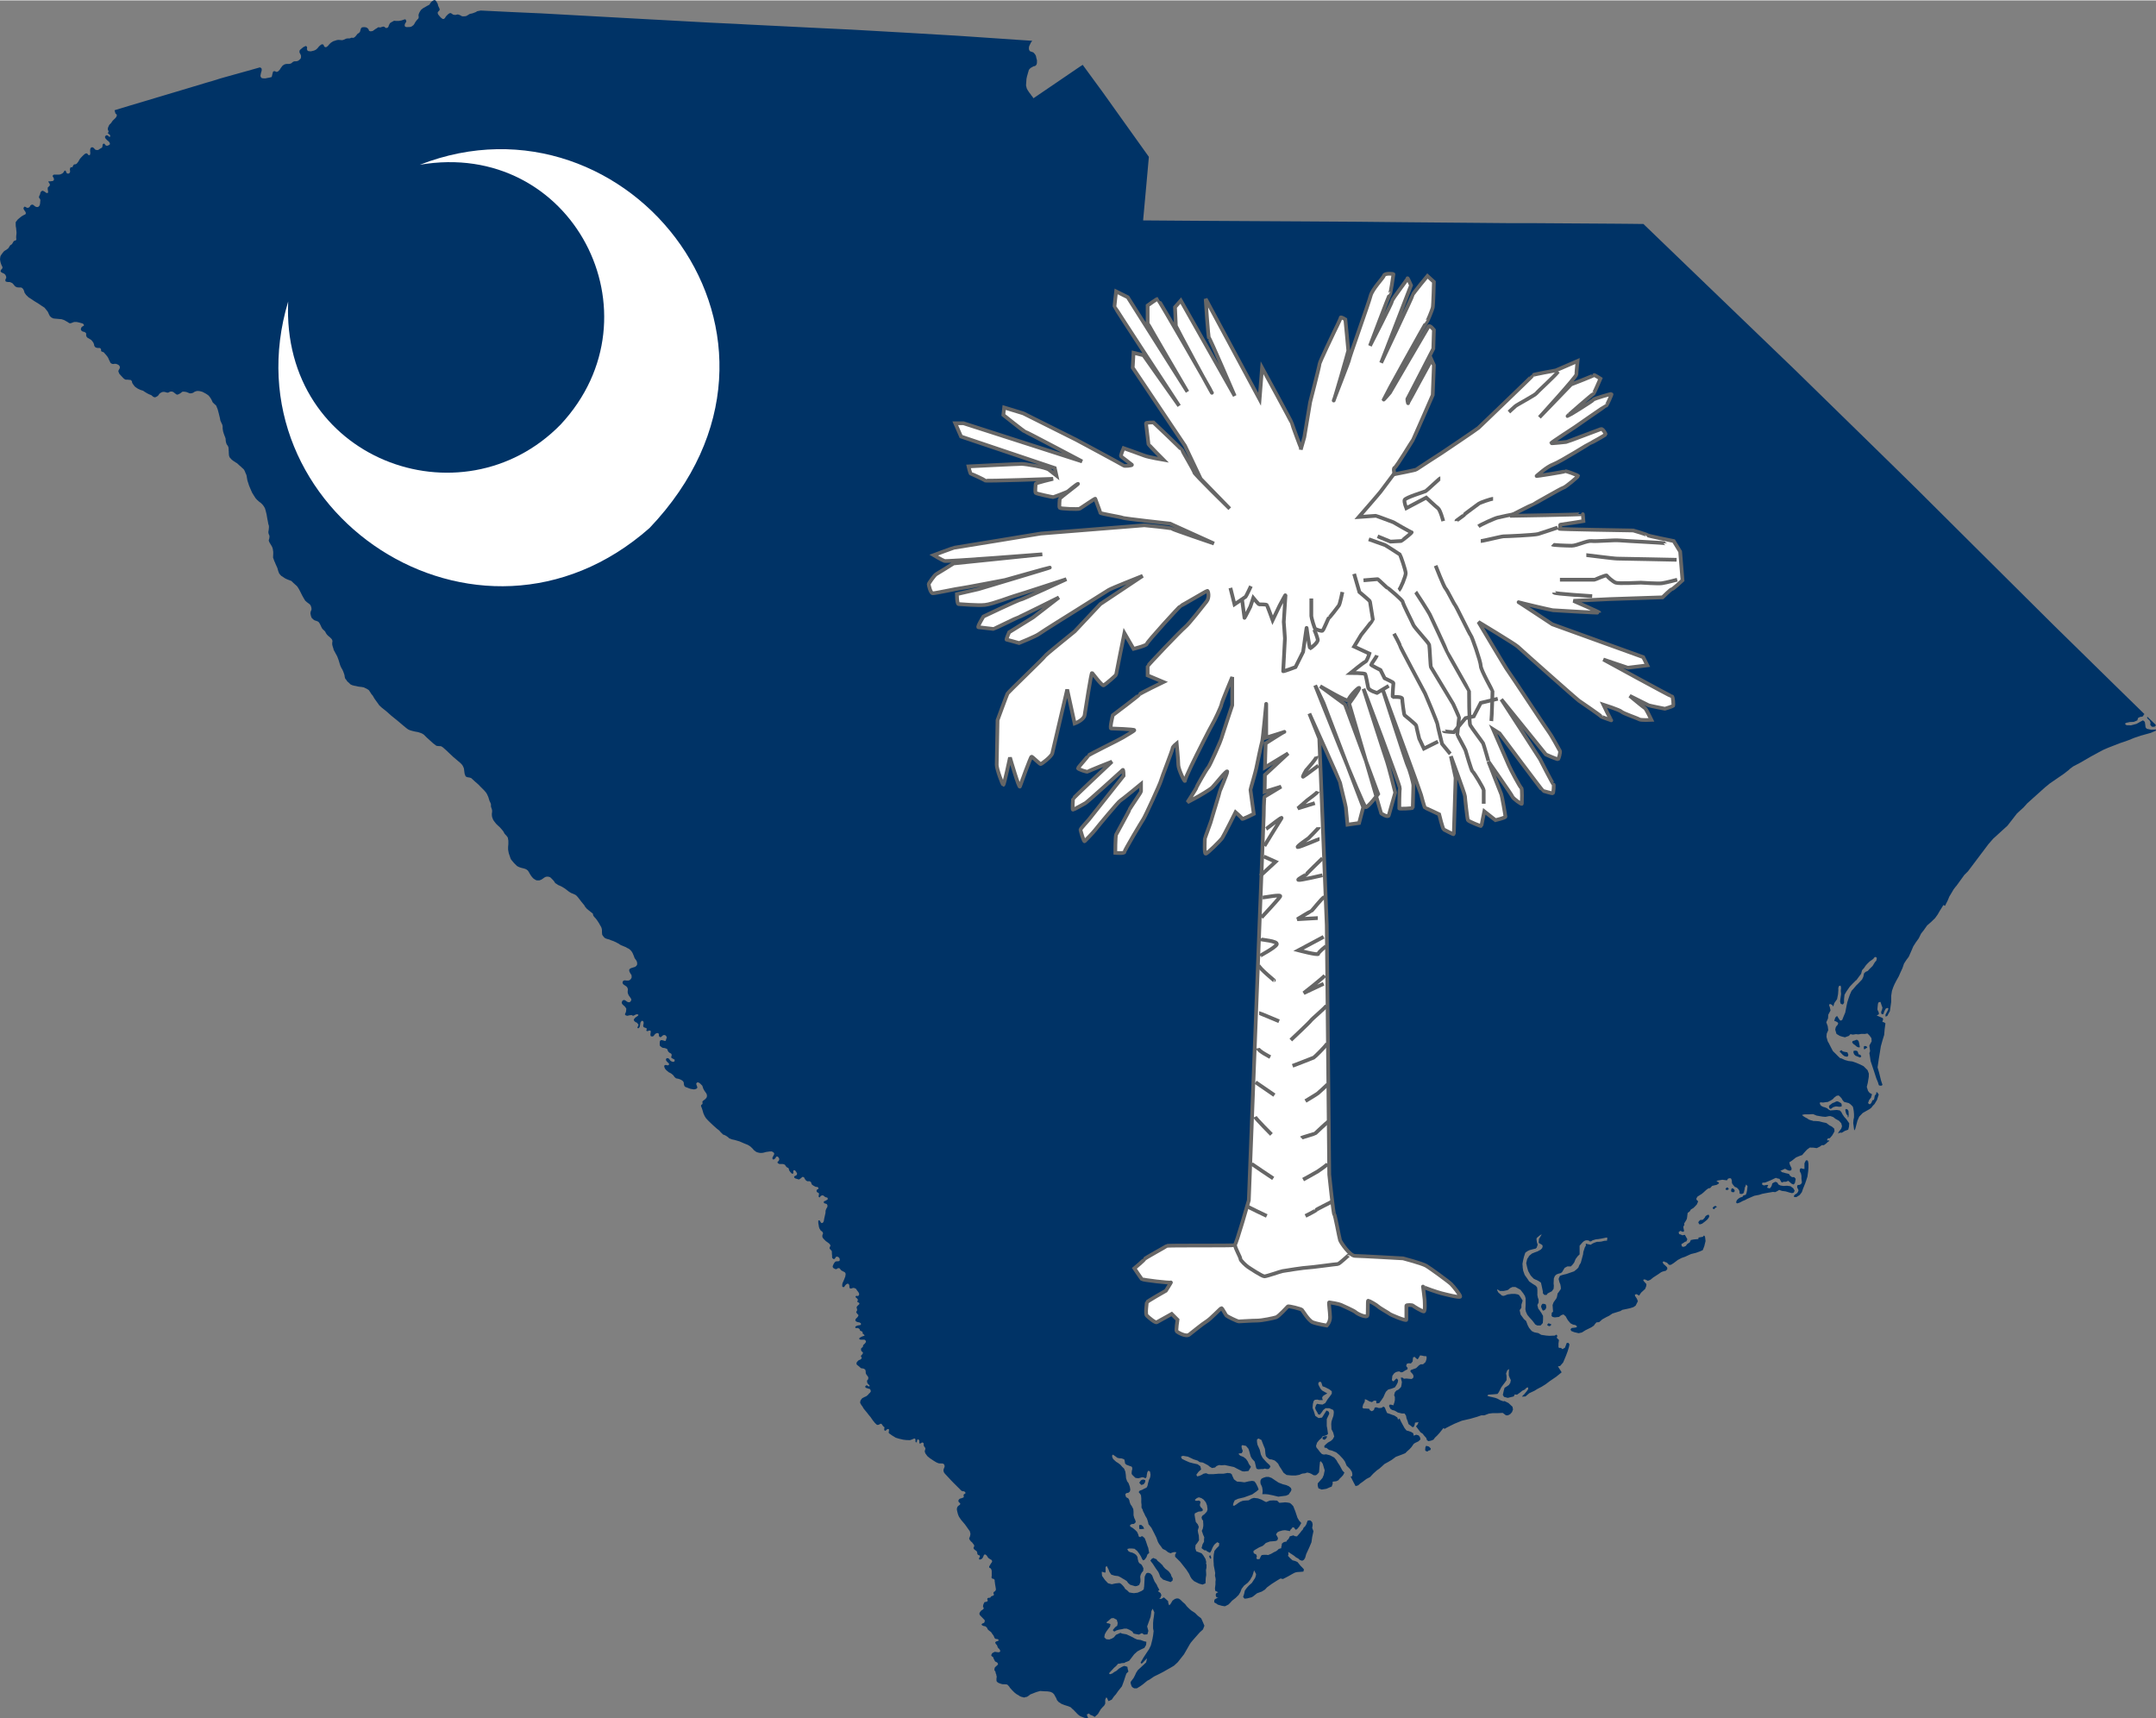<?xml version="1.0" encoding="UTF-8" standalone="no"?>
<svg
   xmlns:dc="http://purl.org/dc/elements/1.1/"
   xmlns:cc="http://creativecommons.org/ns#"
   xmlns:rdf="http://www.w3.org/1999/02/22-rdf-syntax-ns#"
   xmlns:svg="http://www.w3.org/2000/svg"
   xmlns="http://www.w3.org/2000/svg"
   xmlns:xlink="http://www.w3.org/1999/xlink"
   xmlns:sodipodi="http://sodipodi.sourceforge.net/DTD/sodipodi-0.dtd"
   xmlns:inkscape="http://www.inkscape.org/namespaces/inkscape"
   version="1.0"
   width="4427.4"
   height="3528.576"
   viewBox="-22174 -14141 44194 35205.797"
   id="svg2"
   sodipodi:version="0.32"
   inkscape:version="0.47 r22583"
   sodipodi:docname="ZZ2.svg"
   inkscape:output_extension="org.inkscape.output.svg.inkscape">
  <rect x="-22174" y="-14141" width="44194" height="35205.797" fill="#808080" stroke="none"/>
  <defs
     id="defs109">
    <inkscape:perspective
       sodipodi:type="inkscape:persp3d"
       inkscape:vp_x="0 : 1761.1 : 1"
       inkscape:vp_y="0 : 1000 : 0"
       inkscape:vp_z="4419.3999 : 1761.1 : 1"
       inkscape:persp3d-origin="2209.7 : 1174.0667 : 1"
       id="perspective113" />
  </defs>
  <sodipodi:namedview
     inkscape:window-height="1004"
     inkscape:window-width="1280"
     inkscape:pageshadow="2"
     inkscape:pageopacity="0.0"
     guidetolerance="10.0"
     gridtolerance="10.0"
     objecttolerance="10.0"
     borderopacity="1.0"
     bordercolor="#666666"
     pagecolor="#ffffff"
     id="base"
     showgrid="false"
     inkscape:zoom="0.18100958"
     inkscape:cx="1347.86"
     inkscape:cy="1768.2952"
     inkscape:window-x="-8"
     inkscape:window-y="-8"
     inkscape:current-layer="g4426"
     inkscape:window-maximized="1" />
  <clipPath
     id="state_clip_path">
    <g
       id="state_outline">
      <path
         id="1974"
         d="m -18893,-6082 -15,15 -21,30 -10,10 -9,7 -32,18 -25,5 -26,-10 -14,-10 -5,-6 -12,-9 -14,-11 -37,-14 -41,-20 -51,-31 -22,-15 -16,-10 -51,-16 -56,-26 -40,-27 -15,-11 -12,-13 -28,-37 -11,-16 -9,-19 -2,-10 -2,-16 -15,-20 -8,-5 -11,-6 -24,0 -27,-4 -42,0 -11,-3 -25,-16 -14,-12 -51,-55 -31,-35 -9,-21 -10,-25 0,-8 4,-17 8,-14 7,-11 10,-20 0,-24 -1,-11 -20,-26 -26,-15 -30,-11 -31,-1 -31,5 -25,-6 -26,-17 -4,-7 -5,-12 -10,-20 -15,-31 -7,-16 -8,-19 -17,-26 -39,-48 -13,-12 -15,-22 -21,-10 -15,-6 -15,-5 -5,-5 -5,-8 0,-22 -5,-21 -21,-16 -31,-1 -20,0 -16,-5 -20,-5 -26,-31 -5,-30 -11,-31 -16,-25 -30,-36 -30,-19 -53,-31 -13,-18 -9,-20 0,-33 1,-12 -13,-17 -23,-15 -25,-5 -25,-11 -20,-20 -4,-25 10,-30 26,-25 14,-5 16,-15 -10,-21 -16,-15 -31,-9 -35,-10 -34,-8 -25,-5 -36,-1 -28,4 -39,16 -28,8 -24,-5 -30,-21 -36,-20 -11,-7 -29,-15 -49,-16 -76,-7 -47,-4 -21,-2 -25,-3 -41,-20 -31,-30 -20,-40 -21,-46 -31,-40 -38,-46 -50,-32 -4,-3 -57,-39 -76,-47 -25,-15 -45,-31 -69,-44 -18,-18 -33,-32 -31,-45 -10,-36 -16,-35 -10,-12 -14,-14 -10,-4 -12,-6 -36,1 -46,-4 -5,-3 -28,-12 -13,-13 -7,-8 -20,-25 -25,-26 -51,-21 -26,-1 -12,0 -18,-3 -14,-3 -13,-5 -3,-8 -6,-14 6,-25 4,-9 11,-17 -5,-35 -4,-7 -10,-21 -22,-22 -16,-8 -5,-2 -32,-15 -17,-14 -8,-17 11,-25 20,-20 11,-25 -5,-20 -11,-20 -5,-11 -13,-35 -2,-5 -3,-10 -8,-35 -5,-36 5,-40 5,-25 22,-35 26,-35 26,-30 24,-16 23,-13 14,-11 12,-9 16,-14 4,-5 7,-14 10,-15 16,-25 22,-12 14,-13 10,-15 17,-30 6,-8 13,-13 22,-5 6,-2 12,-13 3,-8 -4,-31 1,-40 5,-40 1,-36 -4,-40 -3,-29 -1,-17 -6,-28 -2,-23 -1,-45 1,-26 31,-40 10,-13 17,-15 36,-30 29,-22 36,-21 29,-14 15,-10 5,-21 -9,-25 -15,-21 -17,-25 -8,-23 4,-17 11,-15 10,-5 7,2 5,2 29,16 16,5 25,-5 17,-13 9,-12 11,-21 21,-13 16,-2 8,0 20,11 21,20 26,14 9,2 16,3 22,-4 21,-20 8,-15 4,-12 4,-23 2,-10 0,-21 4,-27 0,-12 -9,-27 -15,-15 -5,-25 10,-25 12,-24 6,-25 5,-20 18,-21 24,-9 6,2 16,6 26,15 20,17 5,2 18,6 18,-5 3,-18 0,-7 -4,-26 -4,-25 2,-33 13,-12 21,-20 10,-20 -5,-20 -3,-8 -11,-17 -11,-16 -2,-11 6,-3 33,0 34,-4 15,-2 9,-4 9,-9 8,-11 0,-22 -2,-7 -9,-20 -15,-22 0,-15 21,-20 4,-1 98,0 36,-5 20,-10 21,-10 20,-20 4,-5 6,-10 5,-9 8,-10 5,-5 19,5 3,7 3,9 8,19 3,5 12,15 12,2 16,0 15,-4 11,-16 6,-12 2,-11 -5,-41 5,-25 5,-10 11,-11 9,0 20,1 11,-21 6,-14 15,-20 16,-5 15,0 14,-6 12,-8 9,-9 6,-8 20,-25 16,-30 13,-22 23,-28 40,-41 14,-13 7,-7 25,-20 14,-5 12,-5 21,10 20,25 19,5 14,-7 3,-13 4,-28 -4,-33 1,-33 3,-15 6,-18 20,-14 10,-2 8,0 21,10 15,16 25,25 21,5 30,1 19,-10 21,-15 22,-13 21,-11 4,-8 4,-13 3,-19 2,-12 5,-22 25,-10 14,11 16,24 25,11 21,-4 12,-5 10,-5 19,-14 2,-6 0,-15 -11,-25 -20,-21 -20,-15 -31,-31 -15,-20 -3,-28 17,-21 8,-4 10,-2 21,5 20,16 6,6 11,8 7,-4 5,-5 1,-8 0,-16 -3,-5 -17,-17 -12,-9 -16,-15 2,-6 7,-10 7,-15 -6,-20 -10,-21 1,-32 9,-22 8,-19 3,-7 5,-9 10,-16 7,-7 11,-8 10,-14 11,-10 3,-7 8,-13 18,-23 23,-22 19,-18 13,-14 16,-22 10,-25 -3,-18 -3,-5 -19,-18 -9,-10 0,-15 -6,-18 -7,-25 333,-101 566,-169 679,-203 42,-13 290,-87 98,-28 159,-50 106,-30 420,-117 40,-11 230,-65 15,-5 21,10 13,11 5,25 -2,24 -10,31 -10,45 -5,30 6,15 10,20 16,10 21,3 20,2 30,0 37,-8 10,-2 35,-6 21,-6 16,-2 10,-10 4,-13 5,-22 5,-24 7,-21 3,-19 12,-11 21,-5 15,5 21,10 10,0 20,-5 18,-15 21,-21 25,-40 35,-46 31,-21 25,-10 31,-5 29,1 27,-2 30,-8 20,-15 16,-15 20,-10 21,-5 36,0 20,-5 21,-9 14,-13 21,-18 11,-16 5,-25 0,-30 -10,-25 -11,-20 -10,-20 0,-36 15,-20 24,-20 35,-30 41,-21 15,-5 11,5 10,10 5,15 0,15 -5,20 11,20 5,15 21,5 41,5 51,-11 31,-10 32,-18 29,-28 25,-31 23,-22 26,-20 20,-5 21,5 10,15 5,15 10,16 28,10 21,-10 25,-21 20,-25 36,-36 44,-29 37,-12 40,-13 17,-3 19,-2 41,3 37,3 31,-10 50,-22 31,-5 41,0 26,-10 15,-5 26,5 20,-6 26,-20 25,-30 25,-31 21,-10 25,-26 12,-43 9,-30 21,-20 41,-5 41,5 24,11 26,25 10,25 1,9 26,10 20,0 30,-5 56,-40 11,-7 9,-4 17,-12 19,-13 15,-1 26,5 22,-7 21,-7 20,-5 26,5 15,16 14,7 7,3 31,-10 15,-21 5,-20 22,-44 4,-6 28,-19 56,-31 41,5 56,-1 56,-10 29,-10 32,-11 21,0 10,20 6,20 -5,15 -15,20 -10,21 -5,25 5,20 12,11 21,5 31,0 44,-2 27,-8 21,-15 20,-15 18,-24 13,-26 21,-30 20,-26 20,-20 11,-15 5,-25 -5,-30 5,-31 15,-35 31,-50 45,-36 37,-20 35,-21 26,-14 24,-12 12,-13 9,-17 15,-20 12,-13 23,-18 23,-13 16,-5 25,10 16,26 23,37 12,48 15,31 10,21 6,24 -5,11 -10,14 -15,15 -11,15 0,20 11,26 20,25 31,35 25,20 16,10 20,0 22,-15 15,-25 15,-19 5,-7 16,-15 20,-20 26,-16 20,-5 21,10 15,10 10,10 31,7 21,3 24,-6 27,-5 20,5 26,10 20,11 6,3 14,9 32,1 25,-1 30,-5 27,-15 25,-16 16,-10 15,-5 26,-5 20,-5 41,-15 15,-6 15,-5 21,-16 20,-4 31,-6 25,-5 636,31 554,25 30,1 1647,91 470,26 410,22 971,53 528,25 217,12 588,29 923,46 626,30 774,44 354,20 1035,61 298,20 1030,70 214,14 -26,35 -23,47 -14,31 -5,30 1,33 11,25 9,12 21,8 20,7 26,9 16,15 25,30 16,30 5,30 15,56 0,45 -3,26 -7,19 -16,21 -20,10 -26,5 -15,9 -46,26 -15,16 -18,21 -9,33 -8,26 -11,40 -11,38 -10,50 -5,73 -4,58 9,38 7,28 18,32 18,28 23,33 19,22 17,28 15,15 26,40 33,-22 921,-627 56,-35 270,369 148,202 228,320 182,255 528,739 -54,600 -64,703 1080,8 1066,6 1070,6 1138,7 988,10 2158,19 471,0 1669,11 340,3 164,2 111,1 1266,1219 719,692 101,97 1030,991 1883,1841 28,27 617,606 14,14 1102,1097 1656,1646 184,180 998,979 675,660 -15,5 -16,35 -25,11 -36,4 -41,21 -16,50 -71,30 -87,5 -67,15 -20,10 -6,15 31,25 92,1 113,-30 82,-46 20,-10 26,-15 20,10 21,21 10,65 5,46 25,30 92,20 98,-5 -6,26 -107,45 -56,15 -144,40 -133,45 -123,50 -174,60 -246,96 -92,40 -113,60 -138,75 -226,131 -143,75 -67,51 -21,20 -102,80 -287,197 -98,80 -364,327 -77,86 -72,65 -61,56 -195,251 -293,267 -97,111 -421,559 -72,71 -164,226 -11,11 -46,60 -41,70 -46,76 -36,86 -36,70 -16,36 -35,-16 -31,51 -41,65 -47,81 -51,71 -77,75 -87,76 -67,95 -56,71 -47,96 -61,85 -52,81 -30,71 -62,141 -52,70 -46,71 -31,91 -46,100 -31,71 -51,91 -36,70 -26,61 -26,75 -15,96 -1,132 -26,186 -20,36 -31,60 -36,20 -5,-40 46,-86 16,-40 -20,-15 -36,15 -31,60 -16,51 -25,5 -21,-16 0,-35 16,-40 10,-46 -15,-40 -25,-76 -36,5 -16,30 -5,46 -5,50 0,30 25,51 5,40 -46,26 118,50 15,20 -16,61 36,10 26,20 -16,121 -10,117 -31,100 -37,132 -20,126 -21,126 -26,181 30,102 41,166 30,91 -20,15 -26,0 -25,-5 -11,-25 -10,-36 -35,-85 -51,-157 -66,-197 -10,-71 -15,-91 15,-40 -15,-116 47,-86 -5,-65 -41,-56 -41,-40 -51,10 -77,-1 -56,10 -51,-5 -62,10 -51,-10 -31,35 -82,30 -61,-15 -46,-15 -66,-40 -26,-86 11,-51 20,-30 16,-15 15,-35 -15,-21 -36,-20 -31,-10 21,-66 36,-35 30,46 16,25 15,20 21,5 25,-15 26,-66 36,-85 26,-136 15,-71 21,-66 31,-90 36,-81 46,-50 46,-56 46,-45 77,-81 26,-55 15,-71 31,-30 46,-20 31,-35 67,-66 46,-76 31,-35 10,-50 -5,-10 -21,-16 -30,16 -16,25 -77,55 -51,50 -31,36 -30,45 -41,45 -21,76 -46,61 -51,70 -11,5 -66,66 -57,60 -67,96 -41,70 -10,91 0,76 -26,35 -10,-5 -31,-10 -15,-51 21,-151 -5,-65 5,-66 -10,-40 -31,5 -15,40 0,50 -6,81 -20,101 -57,81 -20,70 -26,-35 -46,-20 -15,30 15,35 15,71 -46,86 -5,75 -36,81 30,81 10,81 -31,70 -5,66 25,91 26,45 36,71 45,86 62,60 30,31 51,50 36,10 66,31 72,20 82,10 76,26 82,35 72,36 81,81 26,70 -1,66 -20,121 -21,86 25,81 31,40 51,30 -21,71 -36,45 -25,66 35,25 31,-25 26,-60 25,-5 11,-26 10,-60 31,-40 0,-31 21,0 30,46 -36,111 -51,85 -36,36 -26,35 -36,30 -82,46 -61,35 -72,75 -36,81 -46,172 -21,30 -20,-152 5,-65 11,-51 0,-65 -5,-61 -10,-61 -10,-35 -46,-45 -36,-26 -41,-10 -56,-15 -31,-36 -15,-30 -30,-35 -36,-31 -46,10 -31,26 -10,5 -31,35 -46,30 -62,30 -20,0 -72,10 -61,-5 -5,20 0,10 20,36 31,20 25,10 21,5 51,20 30,26 36,20 62,-5 71,-5 62,10 30,31 26,50 35,51 41,45 61,86 -5,71 -16,60 -71,26 -57,35 -46,0 -35,20 15,-36 51,-65 16,-50 -15,-61 -46,-51 -72,-40 -46,-36 -56,-20 -31,0 -71,15 -62,-5 -61,-10 -26,-5 -35,-6 -72,-30 -92,5 -82,0 -51,10 15,20 46,30 41,21 36,25 41,15 41,10 10,5 51,1 67,5 76,20 72,15 61,46 56,30 46,41 5,55 -46,81 -51,60 -36,0 -21,36 10,10 31,-5 0,20 -25,15 -26,25 -31,25 -25,16 -41,-1 -41,31 -62,30 -71,-10 -72,-1 -56,41 -51,55 -26,30 -21,26 -56,20 -72,30 -82,65 -56,36 15,55 31,61 0,35 -16,15 -30,5 -41,-15 -46,-25 -77,35 -20,0 35,35 41,10 36,11 66,15 21,35 41,31 46,0 30,35 -15,81 -26,35 -41,-15 -41,-35 -30,-26 -46,20 -46,0 -41,15 -15,-20 -31,-55 -51,-11 -21,-10 -35,15 -41,20 -46,21 -98,40 -61,5 -5,35 36,20 56,-10 36,0 -26,56 56,15 26,-30 15,-30 10,-41 31,-20 36,-15 36,15 25,41 41,20 61,10 72,-5 72,10 56,41 30,50 -20,41 -36,10 -41,-10 -87,-26 -77,-10 -56,-20 -41,25 -41,20 -46,-5 -56,10 -61,10 -103,20 -61,20 -102,20 -149,65 -35,20 -52,21 -56,30 -25,10 -36,10 -21,-20 16,-46 36,-35 35,-20 46,-15 16,-26 51,-15 15,-40 11,-50 10,-86 -30,-36 -16,46 -10,15 -5,40 -16,66 -15,20 -36,10 -36,-10 0,-30 -5,-26 -10,-20 -15,-20 -26,-25 -41,-16 -35,-40 -10,-15 -11,-15 -5,-26 0,-30 -5,-20 -15,-30 -36,0 -25,10 -16,30 -25,0 -72,-10 -56,10 -36,5 -31,15 51,25 0,20 -20,15 -26,15 -46,10 -46,11 -41,45 -36,5 -41,30 -61,56 -36,30 -41,25 -46,30 -20,35 0,26 35,35 -25,61 -36,40 -36,35 -51,30 -26,41 -41,30 -5,40 -5,41 -6,40 -15,30 -41,66 5,30 -20,31 0,25 15,71 -26,15 -51,-21 -36,26 10,40 36,10 31,15 51,-10 20,36 31,55 -21,46 -25,5 -36,25 -41,25 10,46 36,10 46,-20 25,-36 57,-40 20,-45 51,-10 41,-5 62,-5 5,-31 87,-15 20,-25 16,5 5,15 5,10 10,81 -26,106 -31,81 -56,25 -82,30 -102,25 -56,25 -67,31 -72,25 -76,40 -87,66 -57,35 -35,0 -11,-10 -30,-31 -5,-5 -31,-10 -31,-15 -25,10 15,40 31,26 46,45 5,36 -31,35 -62,15 -35,15 -57,40 -46,30 -56,36 -62,50 -51,20 -30,-15 -36,-15 -31,10 16,30 51,56 -1,30 -5,20 -20,51 -82,75 -21,31 -20,30 -51,-30 -36,10 5,30 31,45 15,31 10,30 -46,91 -46,30 -62,20 -66,15 -97,20 -41,25 -164,51 -66,45 -62,30 -82,46 -15,15 -46,40 -56,5 -31,35 -21,31 -51,35 -122,60 -72,46 -67,15 -91,-21 -62,-25 -10,-25 -5,-10 26,-26 86,-10 26,-20 -36,-30 -51,-10 -20,-10 -31,-16 -25,-30 -26,-30 -25,-41 -21,-40 -46,-41 -46,15 -46,36 -87,10 -46,-10 -20,-21 5,-65 26,-20 -10,-137 20,-55 36,-51 16,-20 15,-30 10,-46 6,-35 20,-25 21,-30 25,-36 0,-40 -10,-56 -20,-50 -15,-61 15,-40 15,-25 46,-16 36,-10 46,-10 72,-25 87,-30 56,-45 31,-31 20,-50 31,-51 46,-171 6,-51 31,-95 20,-31 0,-45 26,10 76,15 26,-20 41,-20 61,-20 36,0 51,-5 61,-15 57,-5 5,-61 -26,0 -46,10 -51,10 -61,10 -51,5 -67,20 -30,21 -31,0 -15,-16 -26,-5 -36,0 -36,15 -30,25 -36,41 -26,30 0,177 -41,40 -41,56 -31,75 -36,46 -31,30 -71,0 -56,30 -21,35 -31,51 -25,20 -56,15 -36,15 -31,30 -21,51 -5,101 5,50 -5,61 -36,50 -41,21 -46,25 -20,30 -46,0 -31,-35 0,-36 -15,-71 -15,-70 -10,-41 -52,-35 -40,-20 -16,-5 -41,-21 -61,-65 -51,-91 -20,-71 -20,-91 20,-86 31,-45 5,-15 62,-51 61,-25 56,-20 62,-35 30,-31 11,-40 -11,-25 -51,-31 -20,-10 5,-80 57,-96 -31,15 -31,25 -41,35 -5,26 10,65 15,46 -20,60 -21,20 -46,10 -76,20 -36,16 -31,20 -25,20 -26,81 -16,65 -15,81 5,61 0,15 10,65 31,86 61,86 30,46 72,50 66,41 26,35 5,51 0,80 -1,21 11,55 15,41 0,60 -26,51 20,76 21,25 41,60 35,61 0,76 -5,71 -46,50 -67,0 -40,-20 -62,-81 -56,-61 -46,-56 -30,-65 -10,-51 5,-91 0,-131 -15,-50 -36,-56 -56,-71 -102,-56 -61,0 -46,21 -41,35 -21,10 -71,15 -77,0 -51,-31 -10,11 30,55 31,25 41,36 35,5 31,-10 51,-20 77,-10 77,0 51,10 25,10 26,36 51,80 -26,86 0,61 -36,50 20,91 67,91 46,41 30,81 31,60 5,5 46,56 25,15 36,15 51,10 26,5 61,36 102,15 66,5 108,-5 36,-20 20,31 -10,10 -5,25 45,45 -5,36 -5,35 0,71 10,20 41,0 31,25 51,-30 36,-96 30,-5 26,31 -10,55 -26,86 -36,96 -57,136 -61,71 -46,10 76,121 -112,91 -133,91 -87,65 -82,51 -87,45 -56,35 -108,51 -76,65 -72,5 15,-20 36,-35 46,-56 31,-45 -5,-36 -31,10 -35,36 -52,25 -36,30 -71,51 -46,-6 -21,41 -122,30 -77,-20 -25,-41 20,-91 16,-55 41,-25 46,-31 30,-45 11,-56 -26,-55 -15,-41 0,-60 5,-71 -36,25 -25,66 10,55 0,81 -36,51 -31,40 -41,56 -25,50 -26,50 -26,36 -46,5 -61,5 -82,5 -20,20 15,10 31,10 51,10 66,16 41,15 66,35 57,20 25,-5 82,41 81,76 11,55 -21,56 -41,45 -15,5 -26,15 -41,0 -66,-50 -102,5 -102,0 -82,10 -92,35 -62,0 -86,30 -138,40 -174,40 -149,61 -92,45 -87,45 -25,16 -26,-16 -76,96 -46,51 -52,50 -30,41 -51,20 -52,10 -30,-21 -15,-45 -41,-45 -31,-41 -46,-30 -15,-21 -77,-101 31,-35 21,-50 -72,10 -5,35 -10,30 -16,25 -25,0 -16,-15 -61,-45 -20,-66 -21,-51 -10,-55 -30,-46 -56,0 -82,-20 -41,-25 -31,-16 -41,-10 -35,-20 -31,-56 5,-30 21,-5 30,5 31,10 21,-60 10,-46 0,-65 -15,-36 15,-60 31,-36 36,-15 30,-25 31,-35 10,-51 6,-50 -16,-61 -5,-30 41,5 10,10 11,10 51,-5 46,5 61,5 31,-20 10,-40 -15,-36 -21,-25 -25,-25 -5,-25 15,-15 31,-11 41,-15 30,-10 62,-60 35,-20 46,0 41,-36 6,-5 10,-20 15,-50 0,-46 -15,-10 -36,0 -41,-10 -41,-5 -20,35 -21,35 -15,10 -25,-20 -31,-30 -31,10 -5,35 -5,51 -36,40 -41,-5 -41,10 -15,46 31,40 -6,30 -41,20 -56,36 -31,5 -40,-20 -31,5 -36,10 -36,25 -36,50 -10,91 31,25 25,-25 36,-35 21,10 15,30 -10,46 -26,50 -31,46 -66,25 -72,20 -46,45 -25,51 -26,60 -41,61 -46,61 -56,5 -5,-56 -46,0 -41,30 -51,-15 -51,-30 -41,-16 -5,51 -26,50 -5,5 -16,66 21,20 36,0 81,5 16,31 40,20 41,-25 16,-46 5,-5 31,-5 35,11 16,5 56,-5 36,-26 30,21 21,55 25,56 46,15 66,25 36,11 61,40 16,45 30,-25 21,46 15,30 66,121 41,51 41,10 56,20 41,26 10,50 51,-20 51,15 26,36 10,45 -41,40 -66,31 -31,20 -46,66 -41,45 -46,40 -41,41 -61,25 -133,50 -82,61 -67,40 -82,45 -61,56 -46,40 -51,36 -72,65 -66,71 -77,40 -66,51 -57,40 -46,40 -51,15 -46,-86 -40,-80 -16,-31 31,-5 5,-40 -10,-51 -36,-55 -35,-36 -36,-35 -36,-86 -41,-56 -71,-76 -66,-55 -87,-36 -61,-15 -51,-40 -41,-5 -5,-36 35,-35 41,-35 57,-31 40,-35 31,-56 -20,-80 -36,-71 -5,-106 5,-51 21,-65 15,-41 5,-20 6,-50 0,-26 -10,-35 -82,-36 -77,0 -46,36 -41,60 -31,36 -30,-5 -21,-41 -30,-50 -15,-41 20,-61 21,-25 51,10 61,6 56,-31 46,-75 51,-66 36,-50 0,-51 -51,-40 -92,-46 -46,-15 -25,-76 -20,-20 -36,15 -5,20 0,25 20,41 25,45 31,36 72,40 35,20 -56,31 -36,25 -15,35 15,46 -71,0 -41,-11 -51,5 -26,26 -15,60 -6,81 26,66 30,96 67,45 71,-10 67,-106 25,-40 46,25 11,41 -26,55 -26,56 0,141 10,51 16,111 -21,20 -36,15 -56,15 -20,35 -52,46 -40,50 -21,66 10,35 31,36 41,55 40,41 36,10 51,-5 77,20 87,46 46,55 25,46 41,61 46,86 15,25 36,35 -26,51 -31,35 -41,40 -25,31 -41,20 -77,10 0,45 -20,56 -41,15 -67,30 -97,15 -66,-25 -15,-51 0,-50 97,-111 26,-61 20,-96 -41,-136 -35,-46 -5,-5 -16,15 -5,51 -5,45 -5,66 -5,51 -36,40 -26,20 -46,0 -51,-30 -36,-15 -46,-11 -46,16 -51,5 -30,10 -31,15 -82,15 -71,0 -56,-5 -57,-6 -61,-45 -25,-40 -31,-51 -5,-5 -26,-41 -25,-50 -41,-41 -31,-25 -61,-20 -10,0 -36,-5 -41,-31 -30,-30 -10,-50 -10,-101 -31,-76 -20,-51 -21,-55 -61,-31 -30,21 -1,45 10,61 46,101 26,106 35,65 77,86 66,61 16,30 -21,36 -26,15 -30,0 -36,-10 -36,10 -46,0 -51,5 -35,-10 -11,-21 -15,-65 -15,-61 -56,-61 -26,-45 -25,-91 -21,-66 -51,-60 -76,-16 -16,20 5,41 21,61 -21,45 -15,0 -46,5 0,15 31,30 66,26 51,40 36,51 25,55 41,56 -51,86 -46,5 -41,5 -41,-5 -102,-51 -66,-35 -189,-41 -62,5 -56,-5 -51,20 -31,30 -61,11 -46,-26 -36,-30 -56,-30 -51,-26 -66,-10 -41,-30 -82,-26 -117,-55 -92,-16 -16,0 -35,16 20,45 72,35 81,36 77,20 92,20 56,41 15,66 -51,45 -46,61 15,35 46,-10 46,-20 41,-25 51,-10 51,20 92,0 118,-10 97,0 82,-15 41,5 15,0 30,20 11,31 35,75 62,46 76,5 77,10 87,-20 71,-10 46,10 31,41 35,70 21,56 -46,40 -87,61 -164,60 -127,30 -67,31 -25,55 -11,51 26,5 41,-25 41,-31 41,-25 51,-20 41,-5 81,-5 57,-35 51,-15 81,10 72,25 56,31 41,20 76,-31 72,-4 77,5 46,45 66,-5 51,-5 56,5 46,10 36,31 31,35 20,51 20,50 46,137 36,60 25,26 16,20 -41,71 -46,55 -31,10 -31,-45 -30,-5 -16,25 -25,25 -16,30 -15,-5 -25,-5 -57,-10 -51,5 -71,20 -36,20 -26,41 11,20 15,25 15,36 -15,40 -36,15 -118,10 -81,30 -36,36 -31,25 -71,30 -87,51 -31,25 5,30 5,15 51,26 11,40 -11,36 21,20 46,-5 30,-66 16,-15 41,-5 56,0 30,5 62,-25 61,-35 36,-16 30,-20 31,-30 51,-15 0,-20 11,-46 0,-25 35,-30 31,-10 31,-5 10,-26 25,-20 16,-25 15,-35 57,-16 20,-5 25,16 46,5 67,-76 25,-35 26,-26 21,-45 25,-20 31,-51 10,-35 15,-35 31,-5 21,0 25,20 15,20 10,46 -10,70 26,66 -26,121 -15,106 -47,111 -61,132 -21,75 -25,41 -36,20 -46,-15 -36,-31 -46,-25 -35,-30 -123,-81 5,50 -10,31 41,45 51,46 56,15 46,20 66,81 31,30 36,41 -11,45 -61,5 -72,5 -40,10 -41,21 -97,55 -108,56 -51,-11 -77,46 -102,65 -97,71 -41,45 -66,41 -97,35 -77,61 -31,20 -97,25 -51,5 -30,-35 20,-61 16,-71 40,-55 41,-46 62,-55 30,-46 36,-55 16,-46 5,-35 -41,-76 -21,71 -15,45 -46,81 -46,56 -77,60 -51,66 -25,66 -36,60 -62,61 -71,55 -41,46 -36,35 -71,35 -62,-10 -86,-25 -26,-20 -46,-26 5,-55 10,-5 11,-10 30,-16 31,0 -41,-20 -15,-35 5,-36 15,-15 31,-15 -61,-30 -5,-51 5,-40 5,-41 0,-55 5,-41 -5,-40 -10,-41 5,-55 -10,-56 -15,-76 -5,-30 0,-25 -5,-71 0,-50 5,-71 15,-76 41,-50 51,-51 6,-55 -41,-21 -51,41 -26,35 -21,40 -25,61 -26,40 -61,-30 -20,-20 -31,0 -36,-25 -25,-21 10,-35 10,-40 31,-56 0,-46 5,-45 -25,-56 -11,-35 -15,-40 21,-46 10,-55 0,-36 -5,-76 -20,-20 -11,-45 16,-31 46,-35 46,-50 15,-46 -10,-81 -25,-65 -46,-56 -46,-30 -16,-5 -35,-11 -41,16 -41,35 15,20 36,0 36,-5 30,25 -5,21 -10,50 15,36 26,25 20,25 -5,30 -26,10 -56,5 -36,16 -40,20 -6,30 11,71 15,76 41,50 20,51 -10,35 -11,35 6,46 15,61 5,96 -36,55 -36,46 -5,65 20,61 41,15 67,25 35,41 46,76 16,65 -6,26 11,25 -1,61 -10,50 5,101 -10,61 -5,111 -62,25 -71,-20 -51,-25 -51,-26 -46,-45 -26,-41 -30,-65 -56,-86 -92,-117 -36,-45 -102,-101 0,-41 26,-50 -41,-5 -41,10 -36,15 -51,-20 -51,-41 -61,-30 -36,-51 -35,-45 -26,-46 -31,-86 -40,-81 -62,-121 -40,-50 -21,-26 -5,-30 -15,-51 -15,-40 -31,-51 -15,-35 -31,-61 -10,-35 -21,-35 1,-56 -6,-56 1,-75 -6,-66 -15,-25 -5,-10 -20,-16 -5,-20 20,-25 46,-15 36,-20 56,-26 20,-35 11,-55 5,-16 15,-55 16,-30 10,-31 5,-45 -10,-61 -21,-15 -20,0 -15,30 -11,56 -5,40 -20,26 -46,-21 -31,0 -31,10 -40,10 -41,-5 -21,-5 -20,-20 -21,-20 -25,-25 -10,-26 5,-50 10,-41 -5,-35 -15,-15 -21,-5 -51,-20 -30,-11 -26,-25 -5,-35 -10,-46 -31,-15 -36,-10 -30,0 -46,-10 -41,-31 -51,-35 -15,15 0,31 20,45 61,56 41,25 46,35 36,41 41,40 25,61 10,71 5,65 21,61 30,40 26,71 10,61 -10,40 -31,25 -36,5 -25,21 5,35 10,25 25,20 11,0 15,16 15,30 10,45 16,41 25,35 31,61 5,55 0,71 15,56 21,45 10,41 -36,35 -51,5 -31,20 5,31 11,5 35,20 26,20 30,25 36,36 26,55 10,41 30,15 16,-15 30,-5 46,40 26,66 30,91 16,40 20,106 -36,31 -20,55 -36,51 -31,15 -20,-25 -26,-56 -35,-56 -41,-55 -56,-46 -51,-5 -62,0 -35,10 20,41 31,20 56,15 41,20 35,26 26,40 5,40 15,61 21,30 20,11 20,15 16,25 25,51 -5,55 -31,36 -20,40 -10,40 5,56 0,50 -26,66 -46,20 -36,5 -102,-30 -41,-35 -30,-41 -46,-30 -36,-20 -41,-26 -51,-25 -76,-10 -67,-21 -35,-50 -26,-66 -31,-60 -25,20 0,101 -10,15 -67,-20 0,35 5,51 61,86 62,65 76,21 67,-16 41,-5 51,-5 30,16 31,30 31,35 25,41 41,30 41,41 56,10 41,5 76,-10 82,-36 41,-30 10,-65 5,-86 6,-112 30,-65 36,-15 51,15 36,40 25,66 26,61 41,60 20,46 20,35 16,31 -31,25 31,20 25,20 16,41 -21,55 -26,20 46,1 52,-31 30,26 56,50 5,41 16,45 15,-10 10,-10 16,-25 30,-51 51,-35 41,-10 36,5 36,25 41,41 51,45 40,51 46,45 41,36 77,50 56,56 71,56 21,45 20,46 25,60 -30,76 -67,61 -66,75 -67,76 -51,61 -25,40 -46,81 -67,116 -56,71 -72,91 -76,70 -77,46 -72,40 -71,41 -77,40 -112,55 -97,66 -41,20 -92,76 -56,40 -51,31 -16,10 -51,0 -30,-15 -26,-26 -20,-60 0,-31 61,-81 31,-60 20,-46 36,-55 169,-157 20,-86 -56,56 -36,40 -25,15 -16,-20 16,-30 41,-71 66,-101 51,-76 36,-75 31,-122 15,-81 11,-91 -11,-55 0,-111 6,-71 10,-61 10,-86 -35,-75 -26,50 -5,46 -11,70 -71,197 25,91 -20,71 -67,5 -46,-30 -61,30 -82,-15 -30,-10 -21,-36 -56,-35 -61,-26 -51,0 -46,11 -61,10 -51,15 -46,25 -11,-10 -20,-20 21,-26 30,-35 41,-30 10,-56 -20,-66 -66,-35 -46,5 -57,50 -35,26 -6,15 16,10 36,5 30,15 -10,51 -36,45 -41,56 -30,55 -11,61 41,40 61,6 57,-21 40,-25 41,-50 92,-41 31,15 92,16 76,35 51,25 46,26 46,20 72,10 71,26 46,10 -5,65 -36,61 -76,35 -67,36 -66,60 -62,81 -40,51 -46,20 -31,10 -20,15 -62,5 -15,5 -26,5 -25,0 -46,51 -41,35 -26,30 -35,36 -36,40 -5,10 10,5 10,10 46,-15 41,-30 46,-25 51,-46 61,-35 46,-20 41,10 26,10 5,40 15,56 -41,40 -20,56 -31,96 -41,111 -77,96 -46,66 -40,45 -46,66 -67,30 -30,-66 -16,-10 -20,46 0,81 -21,40 -36,36 -35,40 -57,96 -66,61 -46,-26 -51,-20 -20,-25 -21,10 -25,10 15,45 16,36 -16,-1 -61,-11 -27,-9 -24,-10 -26,-9 -35,-21 -34,-30 -50,-52 -42,-43 -13,-9 -30,-31 -46,-21 -86,-27 -62,-25 -59,-39 -30,-35 -19,-46 -19,-32 -21,-40 -30,-31 -40,-20 -12,-3 -54,-9 -46,-1 -41,-2 -37,-3 -26,-2 -71,20 -37,13 -34,14 -62,24 -31,25 -36,24 -26,4 -31,10 -14,-3 -15,-5 -26,-5 -36,-15 -20,-15 -46,-26 -40,-31 -49,-48 -26,-30 -5,-5 -15,-16 -15,-25 -19,-21 -20,-20 -31,-6 -35,-1 -26,0 -36,-8 -15,-6 -30,-10 -26,-15 -20,-21 -4,-24 1,-36 2,-16 3,-19 -9,-35 0,-10 -10,-21 -9,-41 -20,-25 1,-20 5,-31 21,-24 25,-22 23,-22 -5,-21 -10,-16 -19,-12 -11,-4 -16,-10 -14,-26 -20,-40 -5,-21 -19,-11 -7,-6 -9,-9 -5,-15 15,-33 19,-16 40,-19 35,5 26,4 27,0 16,-11 8,-12 -3,-11 -11,-22 -10,-15 -15,-10 -16,-25 -4,-15 -11,-26 -20,-20 -13,-25 0,-15 21,-14 6,-3 32,-9 8,-8 0,-15 -15,-11 -24,-5 -17,-1 -14,-6 -15,-19 -5,-16 -15,-31 -26,-34 -15,-25 -18,-18 -21,-15 -20,-16 -20,-20 -5,-15 -4,-11 -15,-15 -20,-17 -26,-5 -20,-5 -20,-11 -15,-15 15,-20 11,-5 25,-10 11,-14 5,-20 0,-22 -10,-9 -24,-26 -35,-36 -15,-16 -19,-20 -6,-24 1,-12 10,-20 22,-29 20,-15 25,-15 10,-20 0,-10 -15,-20 4,-36 11,-30 15,-30 21,-5 26,-5 20,-15 -1,-15 -9,-24 6,-15 15,-10 15,0 14,-2 12,-2 9,-13 3,-5 4,-6 21,-10 20,-6 14,-8 2,-11 2,-10 -10,-20 5,-25 16,-10 14,-11 11,-15 5,-20 -4,-30 -14,-81 -4,-36 -3,-16 0,-9 -1,-20 -15,-20 -20,-6 -13,-2 -12,-12 -5,-17 5,-20 0,-105 -2,-17 -10,-25 -12,-16 -18,-9 -10,-9 0,-20 12,-19 9,-16 15,-25 16,-21 10,-25 -4,-11 -9,-16 -30,-16 -31,-20 -5,-7 -18,-21 -10,-20 -21,-20 -20,-10 -5,2 -15,8 -11,25 -10,25 -17,25 -19,13 -5,2 -20,6 -10,0 -6,-2 -5,-19 6,-15 10,-15 4,-17 -9,-18 -21,-5 -7,-5 -8,-5 -10,-21 -1,-23 -2,-6 -6,-15 -17,-16 -15,-10 -20,-16 -14,-19 -2,-7 2,-13 3,-6 7,-13 2,-7 0,-20 -10,-15 -35,-46 -20,-16 -25,-31 -15,-31 5,-8 6,-16 11,-31 6,-40 -4,-20 -10,-36 -30,-41 -69,-97 -79,-93 -41,-61 -9,-18 -15,-39 -14,-55 -8,-41 5,-36 16,-28 26,-21 15,-10 10,-19 -9,-16 -20,-16 -10,-20 -2,-7 0,-7 10,-20 11,-12 13,-9 22,-5 5,-2 19,-7 17,-6 14,-9 0,-16 -4,-20 6,-24 15,-7 15,-10 5,-14 -15,-20 -21,-11 -25,0 -25,-11 -39,-40 -120,-119 -59,-61 -43,-47 -73,-78 -20,-25 -10,-26 -3,-23 5,-27 4,-9 7,-17 7,-20 1,-8 -4,-25 -16,-25 -13,-5 -14,-3 -26,-1 -39,-1 -22,-6 -35,-15 -50,-30 -83,-55 -50,-41 -26,-35 -7,-10 -8,-10 -10,-26 -5,-20 5,-20 9,-31 -4,-20 -15,-20 -11,-16 -5,-19 0,-20 -2,-11 -3,-15 -26,-10 -25,15 -14,8 -7,0 -8,-2 -5,-14 1,-10 0,-19 1,-11 -9,-18 -10,-7 -12,-6 -14,13 -7,32 -2,9 -6,11 -16,-6 -4,-15 0,-30 -7,-26 -6,-1 -9,-3 -18,6 -8,3 -20,10 -46,15 -82,-3 -56,-7 -86,-20 -66,-20 -82,-50 -35,-26 -16,-10 -12,-16 -3,-5 5,-14 5,-44 -2,-7 -23,-6 -23,10 -21,24 -16,0 -15,-15 1,-13 0,-8 6,-35 -15,-10 -16,-15 -6,-10 -8,-11 -15,-21 -20,-6 -16,10 -20,10 -16,5 -21,0 -23,-20 -32,-32 -10,-16 -16,-17 -25,-36 -23,-34 -39,-47 -35,-45 -51,-62 -12,-15 -12,-16 -22,-39 -18,-23 -4,-6 -11,-19 -9,-16 -5,-12 6,-39 10,-19 27,-34 44,-23 38,-17 10,-7 26,-22 21,-25 22,-21 15,-23 -4,-27 -15,-24 -5,-2 -21,-4 -32,-11 -29,-9 -5,-12 -4,-15 19,-20 27,1 14,15 23,5 8,-8 -4,-16 -22,-21 -18,-20 -9,-31 0,-25 21,-24 6,-26 -5,-25 -15,-21 -20,-26 -14,-30 0,-31 -5,-23 -4,-17 -30,-20 -19,-4 -18,-3 -18,-2 -20,-16 -12,-11 -14,-13 -7,-5 -19,-15 -10,-6 -15,-25 6,-30 21,-25 13,-12 11,-9 28,-9 4,-3 19,-18 9,-18 -15,-21 -4,-17 6,-9 20,-21 6,-9 9,-14 0,-18 -15,-15 -7,-5 -13,-13 -4,-30 5,-25 19,-13 10,-10 4,-6 4,-11 0,-15 5,-8 6,-8 7,-5 21,-21 9,-12 10,-16 0,-19 -3,-6 -6,-10 -13,-10 -8,-4 -82,0 -21,-10 -4,-14 7,-10 8,-7 22,-13 7,-3 17,-9 14,-4 32,-12 2,-4 0,-7 -10,-10 -18,-14 -10,-10 -1,-22 -4,-13 -26,-14 -15,-6 -6,-5 -5,-8 -3,-18 -17,-15 -20,-10 -46,0 -10,-15 6,-16 24,-15 33,-9 29,-4 20,-6 5,-7 2,-15 -7,-14 -25,-15 -33,-5 -18,-6 -17,-9 -15,-16 0,-15 6,-19 20,-21 16,-15 10,-15 10,-20 0,-11 -25,-25 -13,-20 -5,-7 -3,-8 5,-10 10,-15 6,-20 -2,-6 -3,-15 -6,-20 0,-20 17,-21 9,-9 26,-24 5,-17 -11,-14 -20,-11 -15,-10 5,-15 10,-15 -5,-20 -17,-21 -20,-16 -8,-17 8,-12 14,-5 18,5 20,-5 10,-15 6,-15 -6,-27 -14,-23 -25,-31 -19,-32 -8,-3 -20,-11 -26,-6 -13,4 -13,2 -11,5 -17,3 -8,0 -10,-3 -12,-28 1,-25 -2,-10 -7,-17 -6,-9 -5,-5 -25,-2 -25,16 -21,25 -15,25 -17,4 -15,-5 -9,-9 0,-20 1,-30 9,-27 16,-35 15,-35 15,-40 6,-13 2,-12 6,-40 -4,-21 -15,-20 -21,-10 -20,-10 -30,-17 -7,-7 -9,-12 -5,-6 -10,-14 -12,-5 -7,-2 -26,4 -16,15 -26,3 -20,-10 -26,-15 -13,-25 5,-20 9,-22 9,-19 20,-30 16,-15 20,-5 26,0 26,-5 10,-5 4,-15 0,-18 -3,-18 -17,-20 -15,-11 -18,-3 -6,0 -21,5 -5,15 -16,19 -10,10 -16,0 -10,-10 -15,-10 -5,-26 1,-15 0,-15 -2,-12 -2,-18 0,-36 -4,-26 -15,-14 -5,-9 -5,-7 -15,-10 -4,-20 5,-20 10,-15 5,-9 -10,-26 -3,-6 -11,-10 -15,-13 -10,-8 -48,-34 -28,-28 -20,-21 -19,-26 -5,-30 5,-25 11,-26 -5,-21 -16,-20 -28,-20 -25,-41 -10,-30 -3,-19 -11,-65 0,-46 2,-5 10,-1 14,0 8,11 8,14 6,9 4,7 15,15 20,-5 16,-14 10,-26 3,-14 4,-26 18,-82 10,-45 1,-40 11,-34 16,-30 11,-19 1,-31 -15,-26 -31,-10 -20,-6 -10,-17 1,-14 10,-10 26,-10 16,-10 9,-5 21,-15 0,-11 -10,-23 -7,-2 -13,-3 -20,-5 -19,-14 -16,-13 -15,-10 -18,3 -10,2 -19,9 -11,20 -15,10 -15,-16 1,-20 3,-11 2,-9 1,-20 -5,-15 -31,-16 -10,-10 -4,-21 6,-17 7,-8 8,-4 16,-10 4,-9 -5,-15 -20,-15 -31,0 -15,-10 -15,-5 -41,-26 -4,-4 -12,-15 -5,-21 -4,-9 -6,-11 -22,-15 -16,-1 -18,1 -17,-1 -26,-16 -24,-31 -5,-10 -4,-13 -16,-15 -17,-3 -9,0 -25,23 -21,15 -25,15 -7,-2 -39,-13 -22,-5 -25,-17 -4,-23 5,-5 10,-7 21,-9 5,-4 11,-7 5,-14 4,-11 -1,-8 -3,-7 -17,-29 -12,-17 -18,-11 -5,-3 -18,5 -5,19 -1,9 3,8 0,13 -4,15 -15,5 -9,-3 -8,-5 -20,-20 -15,-20 -12,-17 -6,-13 -3,-16 -1,-9 -10,-15 -14,-7 -17,-9 -20,-21 -9,-15 -10,-15 -21,-9 -20,-6 -46,0 -30,-1 -11,-7 -17,-9 -8,-17 6,-15 20,-15 7,-19 4,-16 -2,-12 -5,-10 -10,-15 -5,-7 -7,-7 -20,-5 -16,9 -16,30 -10,8 -11,7 -15,10 -13,-5 -10,-15 0,-20 16,-30 8,-16 11,-20 1,-25 -20,-21 -30,-15 -42,1 -51,7 -26,4 -51,14 -36,5 -31,0 -30,-5 -36,-10 -26,-14 -35,-27 -4,-4 -30,-35 -40,-37 -9,-6 -45,-28 -77,-31 -92,-40 -102,-30 -31,-6 -20,-5 -9,-2 -26,-12 -21,-6 -21,-21 -26,-19 -33,-21 -25,-11 -21,-6 -23,-23 -26,-25 -30,-35 -51,-40 -52,-46 -19,-17 -47,-44 -61,-60 -42,-45 -29,-46 -25,-56 -19,-66 -3,-9 -16,-47 -10,-20 0,-21 11,-14 15,-10 5,-15 0,-10 -4,-26 11,-15 6,-5 18,-14 15,-10 10,-10 20,-21 11,-20 3,-25 -1,-12 -2,-13 -10,-25 -16,-21 -14,-21 -7,-9 -14,-25 -6,-11 -5,-9 -10,-31 -11,-31 -43,-43 -7,-6 -26,-16 -15,-3 -10,0 -21,20 -1,15 7,23 3,8 6,15 6,18 -5,21 -21,15 -41,10 -75,-12 -48,-18 -15,-6 -10,-5 -21,-5 -15,-10 -15,-15 -11,-39 0,-26 -15,-31 -25,-20 -30,-16 -37,-14 -51,-10 -7,-5 -22,-18 -32,-43 -43,-35 -50,-26 -36,-30 -25,-25 -7,-9 -7,-13 -8,-14 -3,-9 -4,-23 0,-6 3,-7 16,-11 20,1 23,5 20,0 14,-9 2,-9 0,-7 -4,-16 -15,-11 -21,-21 -15,-19 -7,-15 -1,-9 5,-15 10,-15 24,1 22,9 15,20 14,21 22,14 16,8 30,3 15,-10 5,-11 0,-23 -15,-10 -21,-11 -20,-11 -16,-15 6,-20 5,-21 -2,-24 -6,-10 -18,-12 -18,-9 -19,-16 -16,-25 -9,-31 -26,-15 -9,-2 -20,-7 -41,-5 -14,-8 -22,-16 -20,-16 -5,-30 1,-25 0,-26 3,-11 5,-9 6,-11 10,-5 25,0 21,5 15,6 21,5 13,-2 5,-5 5,-15 6,-25 10,-16 -6,-27 -18,-23 -17,-6 -14,-3 -20,5 -19,15 -7,7 -16,14 -14,5 -21,-10 -10,-20 0,-21 -5,-25 -20,-10 -26,5 -25,14 -21,26 -9,12 -7,7 -12,4 -13,3 -26,-5 -5,-10 -5,-14 1,-25 5,-30 1,-26 -10,-10 -8,-1 -15,0 -30,10 -19,0 -10,-15 11,-25 -3,-10 -2,-7 -23,-10 -6,-1 -20,-8 -15,-10 -6,-26 6,-26 5,-30 -5,-24 -7,-9 -8,-8 -17,0 -9,2 -21,35 -5,38 -5,28 -3,15 -4,7 -14,23 -19,4 -11,-10 2,-13 7,-15 10,-20 1,-22 -15,-15 -15,-20 -26,-10 -25,-20 -14,-21 5,-20 6,-9 13,-16 9,-9 14,-10 23,-16 20,-16 5,-12 -8,-8 -7,-4 -32,0 -26,15 -20,9 -14,6 -17,-6 -14,-9 -46,5 -28,7 -13,3 -25,-5 -17,-9 -10,-16 11,-26 11,-25 5,-39 1,-24 -1,-8 -31,-41 -28,-24 -25,-26 -7,-22 -1,-8 10,-30 21,-17 4,-3 21,0 20,10 13,9 8,6 13,9 16,8 14,3 13,0 10,-2 10,-5 15,-20 5,-12 5,-14 -5,-14 -4,-8 -21,-31 -25,-35 -18,-43 -3,-27 0,-11 5,-45 -11,-30 -3,-6 -11,-15 -26,-19 -25,-16 -25,-20 -10,-30 7,-26 19,-15 19,-4 6,0 30,4 34,0 15,-2 21,-10 21,-20 15,-29 0,-29 -3,-22 -20,-31 -13,-22 -7,-14 -4,-11 -3,-17 0,-9 4,-14 6,-7 24,-16 27,-9 36,-11 9,-3 17,-6 25,-20 15,-26 1,-25 -5,-31 -14,-29 -30,-41 -9,-19 -9,-26 -26,-62 -20,-34 -24,-28 -6,-5 -21,-18 -16,-10 -18,-8 -38,-22 -25,-10 -17,-7 -19,-8 -6,-3 -22,-8 -19,-10 -11,-6 -30,-21 -11,-5 -20,-10 -15,-10 -20,-8 -41,-19 -37,-12 -45,-19 -40,-10 -31,-11 -26,-15 -25,-30 -21,-30 -5,-51 0,-45 -5,-30 -10,-31 -4,-7 -25,-43 -20,-36 -44,-66 -25,-31 -20,-21 -9,-11 -11,-14 -10,-21 0,-20 -6,-8 -16,-14 -13,-10 -7,-5 -51,-41 -32,-26 -4,-4 -21,-26 -13,-14 -17,-31 -62,-75 -33,-44 -7,-8 -26,-34 -9,-10 -17,-20 -26,-21 -45,-21 -41,-16 -36,-21 -31,-22 -44,-35 -21,-15 -17,-11 -41,-25 -32,-16 -45,-19 -30,-20 -32,-20 -5,-8 -14,-22 -20,-26 -25,-26 -15,-15 -22,-21 -21,-9 -25,-5 -21,0 -23,2 -31,15 -33,24 -30,20 -41,15 -31,0 -25,-1 -5,-1 -30,-16 -31,-21 -21,-22 -7,-8 -24,-32 -27,-45 -14,-26 -21,-30 -25,-20 -31,-15 -16,-4 -20,-6 -41,-10 -10,-3 -35,-12 -42,-21 -13,-13 -48,-47 -51,-61 -10,-13 -11,-20 -29,-86 -7,-19 -5,-23 -10,-56 0,-54 5,-56 0,-76 -5,-25 -5,-31 -7,-14 -5,-5 -17,-24 -18,-17 -25,-30 -2,-6 -17,-31 -14,-21 -8,-8 -28,-33 -26,-29 -38,-34 -36,-35 -35,-45 -25,-36 -20,-51 -5,-28 -2,-17 0,-35 5,-30 0,-9 -1,-31 -8,-27 -12,-34 -3,-17 1,-35 -9,-31 -19,-38 -12,-36 -9,-30 -6,-19 -13,-29 -12,-26 -15,-27 -41,-50 -82,-82 -39,-41 -71,-62 -50,-46 -29,-26 -37,-11 -35,-5 -7,-2 -19,-7 -16,-12 -19,-49 -6,-40 -5,-41 -3,-24 -4,-14 -15,-35 -19,-31 -35,-37 -149,-126 -138,-131 -41,-36 -15,-14 -26,-21 -26,-15 -22,-3 -11,0 -33,-2 -31,-5 -68,-51 -132,-120 -56,-56 -31,-20 -17,-8 -20,-8 -51,-17 -61,-11 -51,-12 -50,-14 -36,-15 -27,-18 -19,-15 -47,-38 -114,-97 -147,-119 -21,-19 -84,-74 -85,-67 -56,-52 -21,-31 -40,-55 -19,-27 -17,-24 -19,-32 -16,-29 -5,-4 -21,-25 -13,-21 -13,-20 -25,-38 -4,-4 -27,-18 -28,-16 -11,-4 -33,-17 -46,-9 -41,-5 -19,-2 -17,-3 -41,-10 -32,-5 -41,-11 -40,-18 -25,-26 -41,-36 -4,-5 -6,-12 -32,-41 -9,-32 -5,-36 -11,-35 -5,-14 -10,-26 -15,-35 -23,-39 -13,-27 -10,-23 -4,-13 -6,-18 -8,-28 -19,-61 -7,-18 -18,-48 -44,-81 -30,-56 -3,-17 -16,-50 -9,-36 -1,-20 0,-15 5,-35 -1,-11 -6,-19 -8,-14 -10,-12 -31,-30 -31,-25 -26,-26 -20,-30 -15,-30 -21,-24 -20,-16 -13,-15 -13,-16 -15,-30 -16,-35 -15,-30 -25,-35 -21,-11 -30,-11 -31,-10 -26,-19 -31,-30 -10,-23 -7,-21 -10,-50 6,-35 16,-41 0,-25 -5,-27 -13,-35 -15,-19 -20,-17 -14,-10 -26,-19 -35,-31 -31,-51 -9,-16 -22,-39 -47,-94 -25,-46 -26,-41 -25,-26 -29,-25 -13,-13 -9,-7 -26,-25 -20,-20 -5,-3 -28,-10 -21,-9 -13,-4 -35,-15 -25,-12 -6,-3 -37,-25 -40,-26 -20,-21 -20,-25 -6,-12 -16,-42 -16,-58 -35,-78 -16,-40 -14,-29 -7,-22 -7,-19 -10,-25 1,-36 2,-41 0,-45 -9,-60 -12,-35 -10,-21 -9,-14 -7,-11 -15,-26 -16,-26 -10,-25 -4,-19 10,-30 5,-32 0,-29 -11,-25 -10,-30 -1,-31 6,-30 5,-51 0,-34 -15,-51 -3,-21 -4,-21 -10,-50 -14,-81 -1,-8 -8,-33 -14,-56 -14,-45 -25,-41 -20,-27 -35,-35 -41,-31 -40,-36 -29,-32 -14,-22 -26,-40 -31,-51 -24,-54 -24,-56 -16,-39 -7,-22 -26,-81 -18,-102 -5,-16 -13,-28 -18,-45 -18,-33 -17,-17 -19,-16 -23,-23 -31,-26 -51,-47 -20,-11 -59,-39 -5,-4 -21,-16 -14,-14 -7,-9 -20,-20 -10,-18 -9,-30 -1,-14 -3,-45 0,-20 -3,-27 0,-25 -1,-9 -4,-31 -18,-33 -17,-22 -14,-41 -2,-11 -3,-19 -4,-51 -15,-40 -14,-36 -10,-30 -11,-35 -5,-30 -5,-35 0,-41 -7,-33 -14,-29 -25,-54 -10,-55 -11,-44 -10,-42 -26,-96 -14,-33 -13,-33 -9,-14 -20,-15 -17,-17 -5,-4 -24,-25 -3,-5 -8,-20 -10,-21 -16,-30 -6,-9 -14,-20 -13,-16 -12,-15 -24,-18 -30,-20 -71,-38 -51,-14 -40,-5 -12,0 -20,3 -39,13 -28,20 -26,9 -31,5 -28,-5 -7,-4 -31,-12 -17,-7 -11,-2 -36,-5 -23,0 -15,2 -37,29 -26,15 -31,14 -20,0 -30,-22 -5,-3 -18,-15 -7,-6 -11,-6 -8,-5 -10,-3 -11,-3 -19,0 -16,3 -15,6 -8,5 -16,8 -20,1 -23,-6 -15,-5 -26,-5 -26,1 -28,8 -28,18 z" />
      <path
         id="2075"
         d="m 21844,551 171,165 -5,25 -26,15 -46,0 -20,-20 -16,-21 6,-45 -21,-46 -30,-25 -21,-30 8,-18 z" />
      <path
         id="2080"
         d="m 15904,7176 21,26 10,40 15,81 -26,5 -36,-15 -30,-26 -41,-30 -25,-30 10,-30 41,-11 36,-15 25,5 z" />
      <path
         id="2082"
         d="m 16047,7298 31,5 25,20 -10,15 -21,10 -20,16 -20,-1 0,-55 15,-10 z" />
      <path
         id="2083"
         d="m 15571,7383 26,25 36,10 61,10 20,51 -10,30 -15,10 -52,-10 -40,-30 -62,-66 6,-10 30,-20 z" />
      <path
         id="2084"
         d="m 15899,7404 10,20 15,45 36,10 20,36 -26,20 -25,-10 -36,-15 -31,-11 -30,-30 -15,-40 5,-31 46,-5 31,11 z" />
      <path
         id="2085"
         d="m 15420,8458 31,-15 26,-11 30,6 26,15 20,10 21,20 5,46 -11,10 -25,5 -26,0 -30,-5 -36,-1 -51,16 -46,35 -26,-10 -10,-26 0,-30 46,-35 26,-20 30,-10 z" />
      <path
         id="2086"
         d="m 15696,8716 -21,-16 -15,-45 -10,-51 21,-15 10,5 15,5 20,31 5,70 -5,56 -15,5 0,-25 -5,-20 z" />
      <path
         id="2087"
         d="m 14598,10369 20,-25 26,-15 25,-20 21,-40 0,-21 -25,-50 0,-35 15,-16 26,0 35,-15 21,-35 -10,-81 0,-55 -10,-51 -20,-35 -5,-35 10,-26 15,-10 31,10 41,6 0,-117 26,-55 25,-10 21,20 10,51 0,85 -6,76 -15,106 -26,81 -21,60 -41,101 -26,76 -46,60 -66,41 -46,0 -5,-26 z" />
      <path
         id="2090"
         d="m 13202,10246 -5,-20 21,-26 25,0 21,31 -26,20 -36,-5 z" />
      <path
         id="2091"
         d="m 13310,10266 5,-35 15,-15 16,0 30,25 10,30 -20,26 -46,-6 -10,-25 z" />
      <path
         id="2093"
         d="m 12966,10644 -20,-5 -16,-20 26,-30 21,-10 25,0 15,25 -30,10 -21,30 z" />
      <path
         id="2094"
         d="m 12705,10866 31,-10 36,-40 15,-31 31,-20 30,-10 16,30 -11,31 -30,40 -47,40 -61,46 -51,15 -26,-36 11,-30 36,-30 20,5 z" />
      <path
         id="2095"
         d="m 9507,12593 10,20 5,45 -15,36 -41,30 -21,-10 -25,-56 -5,-25 15,-35 15,-15 26,0 36,10 z" />
      <path
         id="2097"
         d="m 9542,13022 5,-20 20,-20 57,20 -11,30 -35,10 -36,-20 z" />
      <path
         id="2098"
         d="m 4939,15360 -5,-41 41,-20 51,-5 -5,36 -41,40 -41,-10 z" />
      <path
         id="2099"
         d="m 7090,15610 -31,-5 -20,-20 5,-61 15,-30 21,5 35,10 26,25 15,20 -15,31 -31,5 -20,20 z" />
      <path
         id="2100"
         d="m 4034,16248 92,35 66,16 56,25 41,35 10,36 -15,35 -26,35 -15,26 -56,25 -159,20 -107,-26 -97,-20 -51,-5 -72,0 6,-45 0,-36 -5,-35 -6,-31 -15,-35 -15,-30 -5,-41 5,-35 20,-30 41,-20 51,-16 57,1 56,20 66,45 77,51 z" />
      <path
         id="2101"
         d="m 1301,16235 -31,46 -31,10 -20,5 -41,-46 36,-50 41,-15 46,10 0,40 z" />
      <path
         id="2102"
         d="m 1177,17119 41,-5 41,36 20,45 -51,5 -46,0 -5,-40 0,-41 z" />
      <path
         id="2103"
         d="m 2632,17808 -20,-46 10,-20 21,0 10,56 -21,10 z" />
      <path
         id="2104"
         d="m 1672,17969 41,45 41,30 35,31 36,50 15,46 26,40 -5,46 -41,30 -41,-15 -36,-10 -41,-15 -35,-11 -31,-30 -26,-25 -20,-56 -20,-45 -51,-71 -62,-96 -20,-25 -31,-41 26,-35 36,-20 30,15 31,10 26,35 45,36 26,25 31,30 15,26 z" />
    </g>
  </clipPath>
  <use
     height="35222"
     width="44194"
     y="0"
     x="0"
     style="fill:#003366;fill-opacity:1;stroke:none"
     id="use30"
     xlink:href="#state_outline"
     transform="translate(0,-8.106)" />
  <g
     id="g4426"
     transform="matrix(6.122,0,0,6.122,8350.929,-53381.662)">
    <path
       style="fill:#ffffff;fill-opacity:1;fill-rule:evenodd;stroke:none;stroke-width:6.198;stroke-linecap:butt;stroke-linejoin:miter;stroke-opacity:1;stroke-dasharray:none"
       sodipodi:nodetypes="ccccc"
       id="path557"
       d="m -4021.184,7417.823 c -210.07,700.317 634.596,1266.184 1209.955,758.439 603.391,-633.566 -69.974,-1489.276 -769.245,-1216.12 510.36,-87.752 814.568,501.933 471.389,869.882 -331.482,338.614 -935.979,116.097 -912.099,-412.201 z" />
    <path
       style="fill:#ffffff;fill-opacity:1;fill-rule:evenodd;stroke:#666666;stroke-width:12.5;stroke-linecap:butt;stroke-linejoin:miter;stroke-opacity:1;stroke-dasharray:none"
       sodipodi:nodetypes="cccccccccccccccccccccccccccccccccccccccccccccccccccccccccccccccccccccccccccccccccccccccccccccccccccccccccccccccccccccccccccccccccccccccccccccccccccccccccccccccccccccccccccccccccccccccccccccccccccccccccccccccccccccccccccccccccccccccccccccccccccccccccccccccccccccccccccccccccccccccccccccccccccccccccccccccccccccccccccccccccccccccccccccccccccccccccccccccccccccccccccccccccccccccccccccccccccccccccccccccccccc"
       id="path554"
       d="m -629.849,7908.927 c -2.78,-5.55 -30.54,-80.52 -30.54,-83.3 0,-2.77 -99.96,-186.02 -99.96,-186.02 l -8.33,105.51 -180.47,-335.957 c 0,0 8.33,130.497 11.11,130.497 2.78,0 86.07,194.35 86.07,194.35 l -180.47,-319.294 -19.44,22.212 c 0,0 2.78,55.529 2.78,61.082 0,5.55 122.16,230.45 122.16,227.67 0,-2.78 -180.47,-316.517 -183.24,-316.517 -2.78,0 -33.32,22.212 -33.32,22.212 0,0 0,55.53 0,58.306 0,2.776 133.27,230.449 133.27,230.449 l -199.91,-316.52 -38.87,-19.435 c 0,0 -5.55,47.2 -5.55,49.977 0,2.776 216.57,333.178 216.57,333.178 l -119.39,-169.37 -33.32,-8.33 -2.78,49.98 174.92,260.99 52.75,111.06 97.18,99.95 c 0,0 -119.39,-116.61 -119.39,-122.16 0,-5.56 -38.87,-69.42 -38.87,-72.19 0,-2.78 -97.17,-94.4 -97.17,-94.4 0,0 -24.99,0 -24.99,2.77 0,2.78 8.33,66.64 8.33,69.42 0,2.77 49.97,52.75 49.97,52.75 0,0 -49.97,-8.33 -63.86,-13.88 -13.88,-5.56 -69.41,-24.99 -69.41,-24.99 0,0 -11.1,24.99 -8.33,27.76 2.78,2.78 33.32,24.99 36.1,27.77 2.77,2.77 -24.99,5.55 -27.77,2.77 -2.77,-2.77 -158.26,-86.07 -158.26,-86.07 l -177.69,-88.84 -63.86,-19.44 -2.78,24.99 c 0,0 69.42,55.53 72.19,55.53 2.78,0 191.58,99.95 191.58,99.95 l -397.04,-127.72 -27.76,0 19.43,44.43 313.74,105.5 5.56,24.99 c 0,0 -13.88,-11.1 -24.99,-19.43 -11.11,-8.33 -77.74,-19.44 -91.62,-19.44 -13.89,0 -177.7,8.33 -177.7,8.33 0,0 5.55,24.99 8.33,24.99 2.78,0 44.42,19.43 47.2,22.21 2.78,2.78 227.67,-5.55 227.67,-5.55 0,0 -58.3,13.88 -58.3,16.66 0,2.77 -2.78,27.76 0,30.54 2.77,2.77 55.53,13.88 58.3,13.88 2.78,0 47.2,-16.66 49.98,-19.44 2.77,-2.77 30.54,-24.98 33.32,-24.98 2.77,0 -61.09,47.2 -61.09,49.97 0,2.78 -2.77,27.77 0,30.54 2.78,2.78 61.09,5.56 66.64,2.78 5.55,-2.78 52.75,-36.09 52.75,-33.32 0,2.78 16.66,44.43 16.66,47.2 0,2.78 69.41,13.89 74.97,16.66 5.55,2.78 158.25,19.44 158.25,19.44 l 147.16,66.63 c 0,0 -138.83,-47.2 -141.6,-49.97 -2.78,-2.78 -91.63,-11.11 -91.63,-11.11 l -347.06,27.76 c 0,0 -285.97,47.2 -288.75,47.2 -2.77,0 -69.41,24.99 -69.41,24.99 0,0 27.76,16.66 36.09,19.44 8.33,2.77 327.63,-22.21 327.63,-22.21 l -297.08,30.54 c 0,0 -52.76,33.32 -58.31,36.09 -5.55,2.78 -24.99,30.54 -24.99,33.32 0,2.78 5.55,30.54 13.88,30.54 8.33,0 86.07,-16.66 91.63,-16.66 5.55,0 149.93,-27.76 149.93,-27.76 0,0 147.15,-41.65 149.93,-41.65 2.77,0 -238.78,72.19 -238.78,72.19 l -72.19,16.66 c 0,0 0,33.32 5.55,33.32 5.56,0 63.86,5.55 88.85,2.77 24.99,-2.77 88.85,-27.76 99.95,-30.54 11.11,-2.78 172.15,-55.53 172.15,-55.53 0,0 -149.93,69.41 -155.49,69.41 -5.55,0 -122.16,55.53 -122.16,55.53 0,0 -22.21,36.1 -16.66,36.1 5.55,0 47.2,5.55 49.98,5.55 2.77,0 80.51,-38.87 83.29,-38.87 2.78,0 136.05,-66.64 136.05,-66.64 l -86.07,66.64 -80.52,49.98 c 0,0 -11.11,24.98 -8.33,24.98 2.78,0 41.65,11.11 41.65,11.11 0,0 55.53,-22.21 66.63,-30.54 11.11,-8.33 113.84,-72.19 113.84,-72.19 0,0 111.06,-69.41 119.39,-74.96 8.33,-5.56 113.83,-47.21 113.83,-47.21 l -141.6,94.41 c 0,0 -83.29,88.84 -86.07,91.62 -2.78,2.78 -97.18,77.74 -99.95,83.29 -2.78,5.56 -122.17,119.39 -124.94,124.94 -2.78,5.56 -33.32,88.85 -33.32,88.85 0,0 -2.78,136.05 -2.78,149.93 0,13.88 19.44,66.64 22.21,66.64 2.78,0 22.22,-91.63 22.22,-91.63 0,0 30.54,105.51 33.31,97.18 2.78,-8.33 36.1,-99.95 38.87,-99.95 2.78,0 27.77,24.98 30.54,24.98 2.78,0 36.1,-24.98 38.88,-36.09 2.77,-11.11 49.97,-213.79 49.97,-213.79 l 24.99,113.84 c 0,0 30.54,-11.11 33.32,-27.77 2.77,-16.66 22.21,-144.37 24.99,-141.6 2.77,2.78 33.31,44.43 38.87,41.65 5.55,-2.78 41.64,-33.32 41.64,-36.09 0,-2.78 27.77,-138.83 27.77,-138.83 l 30.54,52.75 c 0,0 44.42,-11.1 44.42,-16.65 0,-5.56 111.06,-127.72 113.84,-127.72 2.78,0 86.07,-49.98 88.85,-49.98 2.77,0 8.33,22.21 -2.78,36.1 -11.11,13.88 -58.31,74.96 -72.19,86.07 -13.88,11.1 -124.94,127.71 -124.94,130.49 0,2.78 0,30.54 0,30.54 l 52.75,22.21 c 0,0 -80.51,38.87 -80.51,41.65 0,2.78 -88.85,69.41 -88.85,69.41 0,0 -11.11,44.43 -5.55,44.43 5.55,0 77.74,2.77 77.74,5.55 0,2.78 -30.54,19.43 -38.87,24.99 -8.33,5.55 -116.62,58.3 -116.62,61.08 0,2.78 -33.31,38.87 -33.31,41.65 0,2.77 30.54,13.88 33.31,11.1 2.78,-2.77 80.52,-33.32 80.52,-33.32 0,0 -130.49,122.17 -130.49,124.95 0,2.77 -2.78,36.09 0,36.09 2.77,0 36.09,-19.44 41.64,-22.21 5.56,-2.78 122.17,-108.28 124.95,-111.06 2.77,-2.78 2.77,19.43 2.77,19.43 l -116.61,147.16 c 0,0 -27.76,30.54 -27.76,33.32 0,2.77 11.1,41.64 13.88,38.87 2.77,-2.78 27.76,-27.77 36.09,-38.87 8.33,-11.11 77.74,-94.4 83.3,-97.18 5.55,-2.78 69.41,-55.53 69.41,-55.53 0,0 0,22.21 0,24.99 0,2.77 -38.87,58.3 -38.87,61.08 0,2.78 -41.65,77.74 -44.43,83.29 -2.77,5.56 -2.77,61.09 -2.77,61.09 0,0 30.54,2.77 30.54,-2.78 0,-5.55 58.3,-102.73 63.86,-111.06 5.55,-8.33 55.53,-116.61 58.3,-127.72 2.78,-11.1 38.87,-102.73 38.87,-108.28 0,-5.55 13.89,-16.66 13.89,-16.66 0,0 5.55,58.31 5.55,72.19 0,13.88 22.21,61.08 22.21,52.75 0,-8.33 38.87,-86.07 38.87,-86.07 0,0 47.2,-94.4 52.75,-102.73 5.56,-8.33 30.55,-61.08 30.55,-66.63 0,-5.55 36.09,-91.63 36.09,-91.63 l 0,94.4 c 0,0 -36.09,108.29 -36.09,111.06 0,2.78 -38.88,91.63 -44.43,97.18 -5.55,5.55 -38.87,63.86 -38.87,66.64 0,2.77 -30.54,49.97 -30.54,49.97 l 36.09,-19.43 c 0,0 38.88,-22.22 47.2,-30.54 8.33,-8.33 49.98,-61.09 49.98,-52.76 0,8.33 -24.99,63.86 -24.99,66.64 0,2.77 -27.76,91.62 -27.76,94.4 0,2.77 -22.21,61.08 -22.21,63.86 0,2.77 -2.78,49.97 2.77,49.97 5.56,0 49.98,-44.42 55.53,-52.75 5.56,-8.33 44.43,-86.07 44.43,-86.07 0,0 22.21,19.43 22.21,22.21 0,2.78 38.87,-16.66 38.87,-16.66 0,0 -11.11,-77.74 -11.11,-80.52 0,-2.77 16.66,-58.3 19.44,-72.18 2.77,-13.89 16.66,-80.52 19.43,-88.85 2.78,-8.33 13.89,-130.49 13.89,-127.72 0,2.78 0,113.84 0,113.84 0,0 63.85,-19.44 61.08,-19.44 -2.78,0 -63.03,38.87 -63.03,38.87 l -2.31,80.52 77.58,-47.12 -77.74,72.19 -0.8,56.26 55.19,-17.08 -55.09,33.32 c -2.78,2.77 -3.26,60.69 -3.26,63.47 0,2.77 -49.93,1288.28 -49.93,1288.28 0,0 -41.65,147.15 -47.2,149.93 -5.55,2.77 -224.89,0 -227.67,2.77 -2.78,2.78 -74.97,41.65 -74.97,44.43 0,2.77 -33.31,30.54 -33.31,30.54 0,0 22.21,33.32 24.98,36.09 2.78,2.78 94.4,13.89 97.18,11.11 2.78,-2.78 -16.66,27.76 -16.66,27.76 0,0 -63.86,36.1 -63.86,38.87 0,2.78 -5.55,38.88 0,44.43 5.56,5.55 27.77,24.99 33.32,22.21 5.55,-2.78 49.98,-27.76 49.98,-27.76 l 19.43,19.43 c 0,0 -5.55,36.09 -2.77,38.87 2.77,2.78 30.54,19.44 41.64,11.11 11.11,-8.33 44.43,-36.1 58.31,-44.43 13.88,-8.33 47.2,-44.42 49.98,-44.42 2.77,0 13.88,22.21 16.65,24.99 2.78,2.77 36.1,19.43 41.65,19.43 5.55,0 44.42,-2.77 61.08,-2.77 16.66,0 55.53,-8.33 63.86,-11.11 8.33,-2.78 36.1,-33.32 38.87,-36.09 2.78,-2.78 44.43,8.33 47.2,11.1 2.78,2.78 22.22,36.1 36.1,41.65 13.88,5.55 47.2,11.11 47.2,11.11 0,0 11.1,-11.11 11.1,-27.77 0,-16.66 -5.55,-49.98 -2.77,-49.98 2.77,0 33.31,5.56 38.87,8.33 5.55,2.78 44.42,19.44 49.97,24.99 5.56,5.56 36.1,19.44 38.88,11.11 2.77,-8.33 0,-49.98 2.77,-49.98 2.78,0 27.77,13.88 33.32,19.44 5.55,5.55 36.09,22.21 38.87,24.99 2.78,2.77 55.53,24.98 55.53,19.43 0,-5.55 0,-44.42 0,-47.2 0,-2.78 19.43,-2.78 22.21,0 2.78,2.78 30.54,19.44 36.1,19.44 5.55,0 2.77,-36.1 2.77,-38.87 0,-2.78 -5.55,-47.2 -5.55,-44.43 0,2.78 49.97,19.44 61.08,22.21 11.11,2.78 63.86,16.66 63.86,11.11 0,-5.55 -22.21,-33.32 -30.54,-41.65 -8.33,-8.33 -69.41,-52.75 -83.3,-61.08 -13.88,-8.33 -77.74,-24.99 -77.74,-24.99 0,0 -144.37,-8.33 -161.03,-8.33 -16.66,0 -47.2,-44.42 -49.98,-52.75 -2.78,-8.33 -16.66,-86.07 -19.43,-86.07 -2.78,0 -16.66,-133.27 -16.66,-133.27 l -8.33,-835.72 -24.99,-624.71 -33.32,-83.29 c 0,0 102.73,227.67 102.73,230.45 0,2.77 19.44,80.51 19.44,83.29 0,2.78 5.55,58.31 5.55,58.31 l 38.87,-5.56 13.88,-52.75 -133.27,-349.83 -27.76,-58.31 c 0,0 161.03,408.14 169.36,408.14 8.33,0 41.65,-44.42 41.65,-44.42 l -111.06,-299.86 -83.29,-61.08 c 0,0 94.4,55.53 94.4,47.2 0,-8.33 30.54,-41.65 36.09,-41.65 5.55,0 -33.32,52.75 -33.32,52.75 0,0 107.01,364.75 107.01,366.71 0,1.97 23.56,15.71 25.52,7.86 1.96,-7.86 21.6,-74.61 21.6,-76.57 0,-1.96 -23.56,-94.24 -27.49,-104.05 -3.93,-9.82 -78.53,-243.45 -78.53,-243.45 0,0 123.68,325.9 121.72,333.76 -1.96,7.85 -1.96,64.78 -1.96,66.75 0,1.96 45.15,0 45.15,-1.97 0,-1.96 1.97,-64.78 1.97,-74.6 0,-9.82 -13.75,-56.93 -17.67,-62.82 -3.93,-5.89 -84.42,-257.19 -84.42,-257.19 0,0 127.61,347.5 127.61,349.46 0,1.96 11.78,45.15 13.74,45.15 1.96,0 47.12,21.6 47.12,21.6 0,0 11.78,49.08 15.71,51.05 3.92,1.96 33.37,17.66 33.37,15.7 0,-1.96 5.89,-186.51 5.89,-188.47 0,-1.97 -15.7,-72.64 -15.7,-72.64 0,0 47.11,127.61 47.11,133.5 0,5.89 7.86,76.57 9.82,80.49 1.96,3.93 45.15,21.6 45.15,19.64 0,-1.97 9.82,-49.09 9.82,-49.09 l 37.3,29.45 c 0,0 33.38,-7.85 33.38,-11.78 0,-3.92 -11.78,-70.67 -13.74,-74.6 -1.97,-3.93 -43.2,-109.94 -43.2,-109.94 0,0 78.53,111.9 80.5,117.79 1.96,5.89 31.41,27.49 31.41,23.56 0,-3.93 1.96,-51.04 -1.96,-53.01 -3.93,-1.96 -35.34,-60.86 -41.23,-74.6 -5.89,-13.74 -53.01,-121.72 -53.01,-121.72 l 21.6,13.74 c 0,0 143.31,192.4 145.28,192.4 1.96,0 31.41,9.82 33.37,7.85 1.97,-1.96 3.93,-29.45 1.97,-29.45 -1.97,0 -43.2,-80.49 -45.16,-84.42 -1.96,-3.92 -129.57,-200.25 -129.57,-200.25 l 149.2,184.55 c 0,0 39.27,17.67 41.23,15.7 1.97,-1.96 7.86,-23.56 5.89,-27.48 -1.96,-3.93 -31.41,-56.94 -35.34,-60.86 -3.92,-3.93 -135.46,-204.18 -139.39,-208.11 -3.93,-3.93 -98.16,-162.95 -98.16,-162.95 0,0 123.68,74.6 131.54,82.46 7.85,7.85 198.29,176.69 204.18,180.62 5.89,3.92 74.6,51.04 74.6,53.01 0,1.96 37.3,13.74 35.34,13.74 -1.96,0 -27.49,-53.01 -27.49,-53.01 0,0 54.97,17.67 60.86,23.56 5.89,5.89 53.01,21.59 58.9,25.52 5.89,3.93 41.23,1.96 41.23,1.96 0,0 -17.67,-37.3 -21.6,-39.26 -3.92,-1.96 -51.04,-41.23 -51.04,-41.23 0,0 58.9,29.45 62.82,31.41 3.93,1.97 54.98,11.78 54.98,11.78 0,0 25.52,-7.85 27.48,-9.81 1.96,-1.97 0,-31.42 -3.92,-31.42 -3.93,0 -229.71,-123.68 -229.71,-123.68 0,0 80.5,27.48 82.46,27.48 1.96,0 64.79,-7.85 64.79,-7.85 l -13.74,-27.48 -304.31,-109.95 c 0,0 -115.83,-76.56 -113.87,-74.6 1.96,1.96 111.91,27.48 115.83,27.48 3.93,0 155.1,9.82 155.1,7.86 0,-1.97 -86.38,-39.27 -86.38,-39.27 0,0 117.79,-5.89 121.72,-5.89 3.93,0 176.69,-5.89 176.69,-5.89 0,0 27.49,-27.48 31.42,-27.48 3.92,0 35.33,-29.45 35.33,-29.45 l -7.85,-96.2 -21.6,-35.34 c 0,0 -88.34,-17.67 -88.34,-19.63 0,-1.97 -47.12,-15.71 -47.12,-15.71 0,0 -253.26,-3.93 -247.37,-5.89 5.89,-1.96 0,-13.74 3.93,-13.74 3.92,0 76.56,-11.78 76.56,-11.78 0,0 -1.96,-25.52 -1.96,-23.56 0,1.96 -243.45,5.89 -243.45,5.89 0,0 72.65,-37.3 74.61,-37.3 1.96,0 96.2,-54.97 104.05,-56.94 7.85,-1.96 49.08,-37.3 49.08,-39.26 0,-1.97 -41.23,-17.67 -43.19,-15.71 -1.96,1.96 -100.12,17.67 -96.2,15.71 3.93,-1.97 31.41,-29.45 56.94,-39.27 25.52,-9.81 121.72,-70.68 123.68,-70.68 1.96,0 51.05,-27.48 51.05,-29.44 0,-1.97 -9.82,-19.64 -15.71,-17.67 -5.89,1.96 -113.87,43.19 -115.83,43.19 -1.97,0 -51.05,5.89 -51.05,3.92 0,-1.96 78.53,-53 78.53,-53 0,0 104.06,-72.64 106.02,-72.64 1.96,0 19.63,-39.27 17.67,-39.27 -1.96,0 -58.9,15.71 -60.86,19.63 -1.97,3.93 -84.42,54.97 -86.39,54.97 -1.96,0 84.43,-74.6 86.39,-74.6 1.96,0 23.56,-51.04 23.56,-51.04 0,0 -21.6,-13.75 -21.6,-11.78 0,1.96 -76.57,31.41 -76.57,31.41 l -106.01,109.94 c 0,0 123.68,-135.46 123.68,-143.32 0,-7.85 3.93,-45.15 3.93,-45.15 l -72.64,31.41 c 0,0 -76.57,13.74 -76.57,15.71 0,1.96 -178.66,172.76 -182.58,176.69 -3.93,3.93 -123.69,84.42 -123.69,84.42 0,0 -82.45,53.01 -84.42,54.97 -1.96,1.97 -72.64,15.71 -72.64,15.71 0,0 -5.89,-19.64 0,-21.6 5.89,-1.96 58.9,-90.31 60.86,-92.27 1.97,-1.96 66.75,-151.17 66.75,-151.17 l 3.93,-100.13 -7.85,-17.67 c 0,0 -78.53,143.32 -78.53,145.28 0,1.97 -3.93,-13.74 -1.97,-15.7 1.97,-1.97 86.39,-166.88 86.39,-166.88 l 1.96,-62.82 c 0,0 -13.74,-17.674 -17.67,-11.78 -3.93,5.89 -129.57,221.84 -129.57,221.84 0,0 -21.6,25.53 -21.6,23.56 0,-1.96 143.32,-261.111 145.28,-261.111 1.96,0 17.67,-39.265 19.63,-47.118 1.97,-7.853 3.93,-86.383 3.93,-86.383 l -21.6,-19.633 c 0,0 -49.08,58.898 -49.08,62.825 0,3.926 -106.01,227.74 -106.01,227.74 0,0 9.81,-25.52 17.67,-45.16 7.85,-19.63 82.45,-213.993 82.45,-213.993 0,0 -11.78,-27.485 -11.78,-23.559 0,3.927 -51.04,68.714 -51.04,74.604 0,5.89 -74.61,151.168 -74.61,151.168 0,0 64.79,-172.764 66.76,-172.764 1.96,0 11.78,-64.788 11.78,-66.751 0,-1.963 -29.45,-3.926 -31.42,3.927 -1.96,7.853 -39.26,45.155 -45.15,68.714 -5.89,23.559 -70.68,204.174 -70.68,210.064 0,5.89 -54.97,143.32 -53.01,141.36 1.97,-1.96 49.08,-164.91 49.08,-168.84 0,-3.93 -9.81,-104.054 -9.81,-104.054 0,0 -15.71,-9.816 -15.71,-5.889 0,3.926 -21.59,47.113 -21.59,47.113 0,0 -49.09,102.1 -49.09,107.98 0,5.89 -31.41,127.62 -31.41,127.62 l -19.63,117.79 -11.78,41.23 0,-1.96" />
    <path
       style="fill:none;stroke:#666666;stroke-width:12.5;stroke-linecap:butt;stroke-linejoin:miter;stroke-opacity:1;stroke-dasharray:none"
       id="path556"
       d="m -866.369,8376.897 13.74,54.97 c 0,0 35.34,-23.56 37.3,-25.52 1.97,-1.97 17.67,-35.34 17.67,-35.34" />
    <path
       style="fill:none;stroke:#666666;stroke-width:12.5;stroke-linecap:butt;stroke-linejoin:miter;stroke-opacity:1;stroke-dasharray:none"
       id="path558"
       d="m -827.099,8418.127 c 0,0 7.85,56.93 7.85,58.9 0,1.96 19.63,-37.31 19.63,-37.31 l 9.82,-29.45 c 0,0 17.67,21.6 19.63,21.6 1.96,0 23.56,0 25.52,1.96 1.97,1.97 19.64,51.05 19.64,51.05 l 23.55,-49.08 c 0,0 19.64,-37.3 19.64,-35.34 0,1.96 -5.89,88.35 -5.89,90.31 0,1.96 3.92,49.08 3.92,54.97 0,5.89 -5.89,107.98 -5.89,109.94 0,1.97 41.23,-13.74 41.23,-13.74 l 25.52,-51.04 c 0,0 11.78,-84.43 11.78,-80.5 0,3.93 9.82,68.72 11.78,68.72 1.97,0 27.49,-19.64 25.53,-29.45 -1.97,-9.82 -11.78,-33.38 -11.78,-33.38" />
    <path
       style="fill:none;stroke:#666666;stroke-width:12.5;stroke-linecap:butt;stroke-linejoin:miter;stroke-opacity:1;stroke-dasharray:none"
       id="path559"
       d="m -595.439,8412.237 c 0,0 0,54.97 0,58.9 0,3.92 9.82,41.22 13.74,43.19 3.93,1.96 19.64,7.85 23.56,5.89 3.93,-1.97 19.63,-43.19 21.6,-43.19 1.96,0 29.45,-35.34 33.37,-41.23 3.93,-5.89 11.78,-45.16 11.78,-45.16" />
    <path
       style="fill:none;stroke:#666666;stroke-width:12.5;stroke-linecap:butt;stroke-linejoin:miter;stroke-opacity:1;stroke-dasharray:none"
       id="path560"
       d="m -452.119,8329.777 17.67,60.86 c 0,0 35.34,29.45 35.34,31.41 0,1.97 9.81,58.9 9.81,60.87 0,1.96 -39.26,51.04 -39.26,51.04 l -23.56,39.27 51.04,23.55 c 0,0 -7.85,25.53 -13.74,27.49 -5.89,1.96 -49.08,37.3 -49.08,37.3 0,0 47.12,0 49.08,3.93 1.96,3.93 7.85,35.34 9.82,45.15 1.96,9.82 29.45,17.67 29.45,17.67 l 39.26,-23.56" />
    <path
       style="fill:none;stroke:#666666;stroke-width:12.5;stroke-linecap:butt;stroke-linejoin:miter;stroke-opacity:1;stroke-dasharray:none"
       id="path561"
       d="m -375.549,8602.667 c -1.97,5.89 -19.64,29.45 -19.64,31.42 0,1.96 31.42,17.67 31.42,17.67 l 13.74,27.48 c 0,0 29.45,13.74 29.45,15.71 0,1.96 -3.93,47.12 -1.97,47.12 1.97,0 31.42,-1.97 31.42,5.89 0,7.85 5.89,53 7.85,54.97 1.96,1.96 39.26,31.41 39.26,35.34 0,3.92 9.82,43.19 9.82,43.19 l 15.71,33.37 47.12,-23.56" />
    <path
       style="fill:none;stroke:#666666;stroke-width:12.5;stroke-linecap:butt;stroke-linejoin:miter;stroke-opacity:1;stroke-dasharray:none"
       id="path562"
       d="m -130.149,8932.497 c -1.96,-1.96 -27.48,-33.37 -27.48,-33.37 0,0 -15.71,-62.83 -15.71,-66.75 0,-3.93 -37.3,-94.24 -41.23,-102.09 -3.92,-7.86 -84.42,-157.06 -84.42,-160.99 0,-3.93 -19.63,-39.27 -19.63,-39.27" />
    <path
       style="fill:none;stroke:#666666;stroke-width:12.5;stroke-linecap:butt;stroke-linejoin:miter;stroke-opacity:1;stroke-dasharray:none"
       id="path563"
       d="m -420.709,8351.377 c 0,0 45.16,-3.93 47.12,-3.93 1.96,0 31.41,29.45 33.37,29.45 1.97,0 51.05,41.23 51.05,47.12 0,5.89 31.41,66.75 35.34,76.56 3.92,9.82 51.04,58.9 53.01,66.76 1.96,7.85 3.92,70.67 5.89,74.6 1.96,3.93 72.64,119.76 74.6,123.69 1.96,3.92 19.63,43.19 19.63,45.15 0,1.96 -5.89,54.97 -5.89,56.94 0,1.96 25.53,47.11 27.49,53 1.96,5.89 19.63,68.72 23.56,70.68 3.92,1.96 37.3,56.94 37.3,62.83 0,5.88 0,45.15 0,45.15" />
    <path
       style="fill:none;stroke:#666666;stroke-width:12.5;stroke-linecap:butt;stroke-linejoin:miter;stroke-opacity:1;stroke-dasharray:none"
       id="path564"
       d="m -151.739,8855.937 c 0,1.96 33.37,3.92 33.37,3.92 l 39.27,-47.12 27.48,-5.89 23.56,-45.15 56.94,-13.74" />
    <path
       style="fill:none;stroke:#666666;stroke-width:12.5;stroke-linecap:butt;stroke-linejoin:miter;stroke-opacity:1;stroke-dasharray:none"
       id="path565"
       d="m -245.979,8390.637 c 1.96,1.97 43.19,66.75 47.12,74.61 3.93,7.85 56.93,121.72 56.93,123.68 0,1.97 74.61,131.54 74.61,133.5 0,1.97 0,106.02 3.92,113.87 3.93,7.86 41.23,56.94 43.2,60.86 1.96,3.93 17.67,58.9 17.67,58.9" />
    <path
       style="fill:none;stroke:#666666;stroke-width:12.5;stroke-linecap:butt;stroke-linejoin:miter;stroke-opacity:1;stroke-dasharray:none"
       id="path566"
       d="m 7.281,8822.557 c 1.97,-15.71 3.93,-98.16 3.93,-100.13 0,-1.96 -39.27,-70.67 -39.27,-84.42 0,-13.74 -29.45,-98.16 -33.37,-102.09 -3.93,-3.92 -49.08,-98.16 -53.01,-102.09 -3.93,-3.92 -25.52,-49.08 -31.41,-54.97 -5.89,-5.89 -33.38,-76.56 -33.38,-76.56" />
    <path
       style="fill:none;stroke:#666666;stroke-width:12.5;stroke-linecap:butt;stroke-linejoin:miter;stroke-opacity:1;stroke-dasharray:none"
       id="path567"
       d="m -302.909,8384.747 c 5.89,-3.92 23.56,-47.12 23.56,-56.93 0,-9.82 -17.67,-60.86 -19.64,-62.83 -1.96,-1.96 -49.08,-31.41 -49.08,-31.41 l -54.97,-19.63" />
    <path
       style="fill:none;stroke:#666666;stroke-width:12.5;stroke-linecap:butt;stroke-linejoin:miter;stroke-opacity:1;stroke-dasharray:none"
       id="path568"
       d="m -373.589,8204.127 43.19,17.67 c 0,0 33.38,-1.96 35.34,-1.96 1.96,0 39.26,-29.45 35.34,-29.45 -3.93,0 -60.86,-33.38 -60.86,-33.38 0,0 -56.94,-21.59 -58.9,-21.59 -1.96,0 -56.94,3.92 -56.94,3.92 0,0 66.76,-76.56 72.65,-84.42 5.89,-7.85 47.11,-62.82 47.11,-62.82" />
    <path
       style="fill:none;stroke:#666666;stroke-width:12.5;stroke-linecap:butt;stroke-linejoin:miter;stroke-opacity:1;stroke-dasharray:none"
       id="path569"
       d="m -163.519,8009.767 c -1.96,0 -45.16,41.23 -49.08,43.19 -3.93,1.96 -68.72,21.6 -70.68,29.45 -1.96,7.85 5.89,27.49 5.89,27.49 l 66.75,-35.34 c 0,0 31.41,29.45 39.27,35.34 7.85,5.89 17.66,43.19 17.66,43.19" />
    <path
       style="fill:none;stroke:#666666;stroke-width:12.5;stroke-linecap:butt;stroke-linejoin:miter;stroke-opacity:1;stroke-dasharray:none"
       id="path570"
       d="m 13.171,8078.477 c -7.85,0 -45.15,13.75 -47.12,15.71 -1.96,1.96 -49.08,35.34 -49.08,37.3 0,1.96 -27.48,19.63 -27.48,21.6" />
    <path
       style="fill:none;stroke:#666666;stroke-width:12.5;stroke-linecap:butt;stroke-linejoin:miter;stroke-opacity:1;stroke-dasharray:none"
       id="path571"
       d="m 217.351,8392.607 c 0,3.92 127.61,11.77 127.61,11.77" />
    <path
       style="fill:none;stroke:#666666;stroke-width:12.5;stroke-linecap:butt;stroke-linejoin:miter;stroke-opacity:1;stroke-dasharray:none"
       id="path572"
       d="m 236.981,8349.407 c 11.78,0 113.87,0 115.84,0 1.96,0 39.26,-17.67 41.23,-13.74 1.96,3.93 19.63,19.63 29.44,23.56 9.82,3.93 80.5,0 84.42,0 3.93,0 56.94,3.93 70.68,1.96 13.74,-1.96 51.05,-11.78 51.05,-11.78" />
    <path
       style="fill:none;stroke:#666666;stroke-width:12.5;stroke-linecap:butt;stroke-linejoin:miter;stroke-opacity:1;stroke-dasharray:none"
       id="path573"
       d="m 325.331,8266.957 c 3.93,0 90.31,11.78 104.05,11.78 13.75,0 96.2,1.96 104.06,1.96 7.85,0 94.23,1.96 94.23,1.96" />
    <path
       style="fill:none;stroke:#666666;stroke-width:12.5;stroke-linecap:butt;stroke-linejoin:miter;stroke-opacity:1;stroke-dasharray:none"
       id="path574"
       d="m 211.461,8231.617 c 1.97,1.96 47.12,3.92 64.79,3.92 17.67,0 51.04,-17.67 66.75,-15.7 15.71,1.96 74.6,-3.93 94.24,-1.96 19.63,1.96 153.13,7.85 153.13,9.81" />
    <path
       style="fill:none;stroke:#666666;stroke-width:12.5;stroke-linecap:butt;stroke-linejoin:miter;stroke-opacity:1;stroke-dasharray:none"
       id="path575"
       d="m -28.059,8219.837 c 7.86,0 68.72,-15.71 76.57,-15.71 7.85,0 102.09,-3.92 115.83,-7.85 13.75,-3.93 64.79,-21.6 64.79,-21.6" />
    <path
       style="fill:none;stroke:#666666;stroke-width:12.5;stroke-linecap:butt;stroke-linejoin:miter;stroke-opacity:1;stroke-dasharray:none"
       id="path576"
       d="m -35.909,8170.757 c 7.85,-5.89 54.97,-27.49 64.79,-29.45 9.81,-1.97 51.04,-11.78 51.04,-9.82" />
    <path
       style="fill:none;stroke:#666666;stroke-width:12.5;stroke-linecap:butt;stroke-linejoin:miter;stroke-opacity:1;stroke-dasharray:none"
       id="path577"
       d="m 231.091,7652.447 c -9.81,13.75 -68.71,66.76 -72.64,72.65 -3.92,5.89 -66.75,39.26 -70.67,43.19 -3.93,3.92 -21.6,19.63 -21.6,19.63" />
    <path
       style="fill:none;stroke:#666666;stroke-width:12.5;stroke-linecap:butt;stroke-linejoin:miter;stroke-opacity:1;stroke-dasharray:none"
       id="path578"
       d="m -746.609,9183.797 c 3.93,-1.96 58.9,-47.12 51.04,-35.34 -7.85,11.78 -56.93,92.27 -56.93,92.27" />
    <path
       style="fill:none;stroke:#666666;stroke-width:12.5;stroke-linecap:butt;stroke-linejoin:miter;stroke-opacity:1;stroke-dasharray:none"
       id="path579"
       d="m -754.459,9276.067 c 3.92,1.97 39.26,17.67 39.26,17.67 l -51.04,47.12" />
    <path
       style="fill:none;stroke:#666666;stroke-width:12.5;stroke-linecap:butt;stroke-linejoin:miter;stroke-opacity:1;stroke-dasharray:none"
       id="path580"
       d="m -758.389,9413.497 c 5.89,0 62.82,-11.78 58.9,-3.92 -3.93,7.85 -62.83,70.67 -62.83,70.67" />
    <path
       style="fill:none;stroke:#666666;stroke-width:12.5;stroke-linecap:butt;stroke-linejoin:miter;stroke-opacity:1;stroke-dasharray:none"
       id="path581"
       d="m -766.239,9552.887 c 1.96,1.97 60.86,5.89 54.97,17.67 -5.89,11.78 -56.94,37.31 -56.94,39.27" />
    <path
       style="fill:none;stroke:#666666;stroke-width:12.5;stroke-linecap:butt;stroke-linejoin:miter;stroke-opacity:1;stroke-dasharray:none"
       id="path582"
       d="m -772.129,9639.277 c 1.96,11.78 54.97,53.01 53.01,53.01" />
    <path
       style="fill:none;stroke:#666666;stroke-width:12.5;stroke-linecap:butt;stroke-linejoin:miter;stroke-opacity:1;stroke-dasharray:none"
       id="path583"
       d="m -770.169,9800.267 c 1.96,0 66.75,27.48 66.75,27.48" />
    <path
       style="fill:none;stroke:#666666;stroke-width:12.5;stroke-linecap:butt;stroke-linejoin:miter;stroke-opacity:1;stroke-dasharray:none"
       id="path584"
       d="m -774.099,9918.057 c 1.97,9.82 41.23,29.45 41.23,29.45" />
    <path
       style="fill:none;stroke:#666666;stroke-width:12.5;stroke-linecap:butt;stroke-linejoin:miter;stroke-opacity:1;stroke-dasharray:none"
       id="path585"
       d="m -781.949,10031.927 62.83,43.19" />
    <path
       style="fill:none;stroke:#666666;stroke-width:12.5;stroke-linecap:butt;stroke-linejoin:miter;stroke-opacity:1;stroke-dasharray:none"
       id="path586"
       d="m -783.909,10147.757 c 3.92,7.86 54.97,58.9 54.97,58.9" />
    <path
       style="fill:none;stroke:#666666;stroke-width:12.5;stroke-linecap:butt;stroke-linejoin:miter;stroke-opacity:1;stroke-dasharray:none"
       id="path587"
       d="m -795.689,10304.817 c 1.96,1.97 72.64,49.09 72.64,49.09" />
    <path
       style="fill:none;stroke:#666666;stroke-width:12.5;stroke-linecap:butt;stroke-linejoin:miter;stroke-opacity:1;stroke-dasharray:none"
       id="path588"
       d="m -811.399,10446.177 c 3.93,3.93 66.75,33.37 66.75,33.37" />
    <path
       style="fill:none;stroke:#666666;stroke-width:12.5;stroke-linecap:butt;stroke-linejoin:miter;stroke-opacity:1;stroke-dasharray:none"
       id="path589"
       d="m -850.659,10577.717 c 0,9.81 17.67,39.26 17.67,45.15 0,5.89 19.63,23.56 25.52,27.49 5.89,3.92 47.12,31.41 54.97,31.41 7.85,0 51.04,-15.71 60.86,-17.67 9.82,-1.96 74.61,-11.78 84.42,-11.78 9.82,0 94.24,-11.78 100.13,-11.78 5.89,0 37.3,-31.41 37.3,-29.45" />
    <path
       style="fill:none;stroke:#666666;stroke-width:12.5;stroke-linecap:butt;stroke-linejoin:miter;stroke-opacity:1;stroke-dasharray:none"
       id="path590"
       d="m -524.759,10430.467 c -5.89,3.93 -54.97,27.49 -54.97,29.45 0,1.97 -35.34,19.63 -35.34,19.63" />
    <path
       style="fill:none;stroke:#666666;stroke-width:12.5;stroke-linecap:butt;stroke-linejoin:miter;stroke-opacity:1;stroke-dasharray:none"
       id="path591"
       d="m -540.469,10304.817 c -1.96,3.93 -27.48,21.6 -33.37,25.53 -5.89,3.92 -49.08,27.48 -49.08,27.48" />
    <path
       style="fill:none;stroke:#666666;stroke-width:12.5;stroke-linecap:butt;stroke-linejoin:miter;stroke-opacity:1;stroke-dasharray:none"
       id="path592"
       d="m -538.499,10163.467 c -5.89,3.93 -41.23,37.3 -43.2,39.26 -1.96,1.97 -45.15,13.75 -47.11,15.71" />
    <path
       style="fill:none;stroke:#666666;stroke-width:12.5;stroke-linecap:butt;stroke-linejoin:miter;stroke-opacity:1;stroke-dasharray:none"
       id="path593"
       d="m -540.469,10037.817 c -1.96,3.93 -31.41,29.45 -33.37,31.41 -1.97,1.97 -41.23,25.52 -41.23,25.52" />
    <path
       style="fill:none;stroke:#666666;stroke-width:12.5;stroke-linecap:butt;stroke-linejoin:miter;stroke-opacity:1;stroke-dasharray:none"
       id="path594"
       d="m -542.429,9902.347 c -5.89,9.82 -41.23,45.16 -45.16,47.12 -3.92,1.97 -70.67,27.49 -70.67,27.49" />
    <path
       style="fill:none;stroke:#666666;stroke-width:12.5;stroke-linecap:butt;stroke-linejoin:miter;stroke-opacity:1;stroke-dasharray:none"
       id="path595"
       d="m -544.389,9774.737 c -3.93,7.86 -49.09,45.16 -53.01,51.05 -3.93,5.89 -66.75,64.79 -66.75,64.79" />
    <path
       style="fill:none;stroke:#666666;stroke-width:12.5;stroke-linecap:butt;stroke-linejoin:miter;stroke-opacity:1;stroke-dasharray:none"
       id="path596"
       d="m -550.279,9674.617 c -7.86,9.81 -70.68,58.89 -70.68,58.89 l 66.75,-31.41" />
    <path
       style="fill:none;stroke:#666666;stroke-width:12.5;stroke-linecap:butt;stroke-linejoin:miter;stroke-opacity:1;stroke-dasharray:none"
       id="path597"
       d="m -554.209,9545.037 -84.42,45.16 c 0,0 66.75,17.67 66.75,11.78 0,-5.89 25.52,-25.53 25.52,-25.53" />
    <path
       style="fill:none;stroke:#666666;stroke-width:12.5;stroke-linecap:butt;stroke-linejoin:miter;stroke-opacity:1;stroke-dasharray:none"
       id="path598"
       d="m -552.249,9411.537 c -9.81,5.89 -41.23,47.12 -43.19,47.12 -1.96,0 -47.12,27.48 -47.12,27.48 0,0 64.79,-3.92 68.72,-3.92" />
    <path
       style="fill:none;stroke:#666666;stroke-width:12.5;stroke-linecap:butt;stroke-linejoin:miter;stroke-opacity:1;stroke-dasharray:none"
       id="path599"
       d="m -558.139,9281.957 c -7.85,7.86 -53,51.05 -53,53.01 0,1.96 -33.38,17.67 -27.49,19.63 5.89,1.97 80.49,-15.7 80.49,-15.7" />
    <path
       style="fill:none;stroke:#666666;stroke-width:12.5;stroke-linecap:butt;stroke-linejoin:miter;stroke-opacity:1;stroke-dasharray:none"
       id="path600"
       d="m -569.919,9177.907 c 0,1.96 -35.34,37.3 -35.34,37.3 0,0 -43.19,29.45 -35.33,29.45 7.85,0 70.67,-27.48 72.64,-27.48" />
    <path
       style="fill:none;stroke:#666666;stroke-width:12.5;stroke-linecap:butt;stroke-linejoin:miter;stroke-opacity:1;stroke-dasharray:none"
       id="path601"
       d="m -573.839,9058.147 c -1.97,5.89 -33.38,27.49 -35.34,29.45 -1.96,1.96 -31.41,27.49 -31.41,27.49 l 56.93,-17.67" />
    <path
       style="fill:none;stroke:#666666;stroke-width:12.5;stroke-linecap:butt;stroke-linejoin:miter;stroke-opacity:1;stroke-dasharray:none"
       id="path602"
       d="m -577.769,8940.357 c 1.96,5.89 -35.34,47.11 -35.34,47.11 0,0 -13.74,23.56 -9.81,21.6 3.92,-1.96 51.04,-37.3 51.04,-37.3" />
  </g>
</svg>
